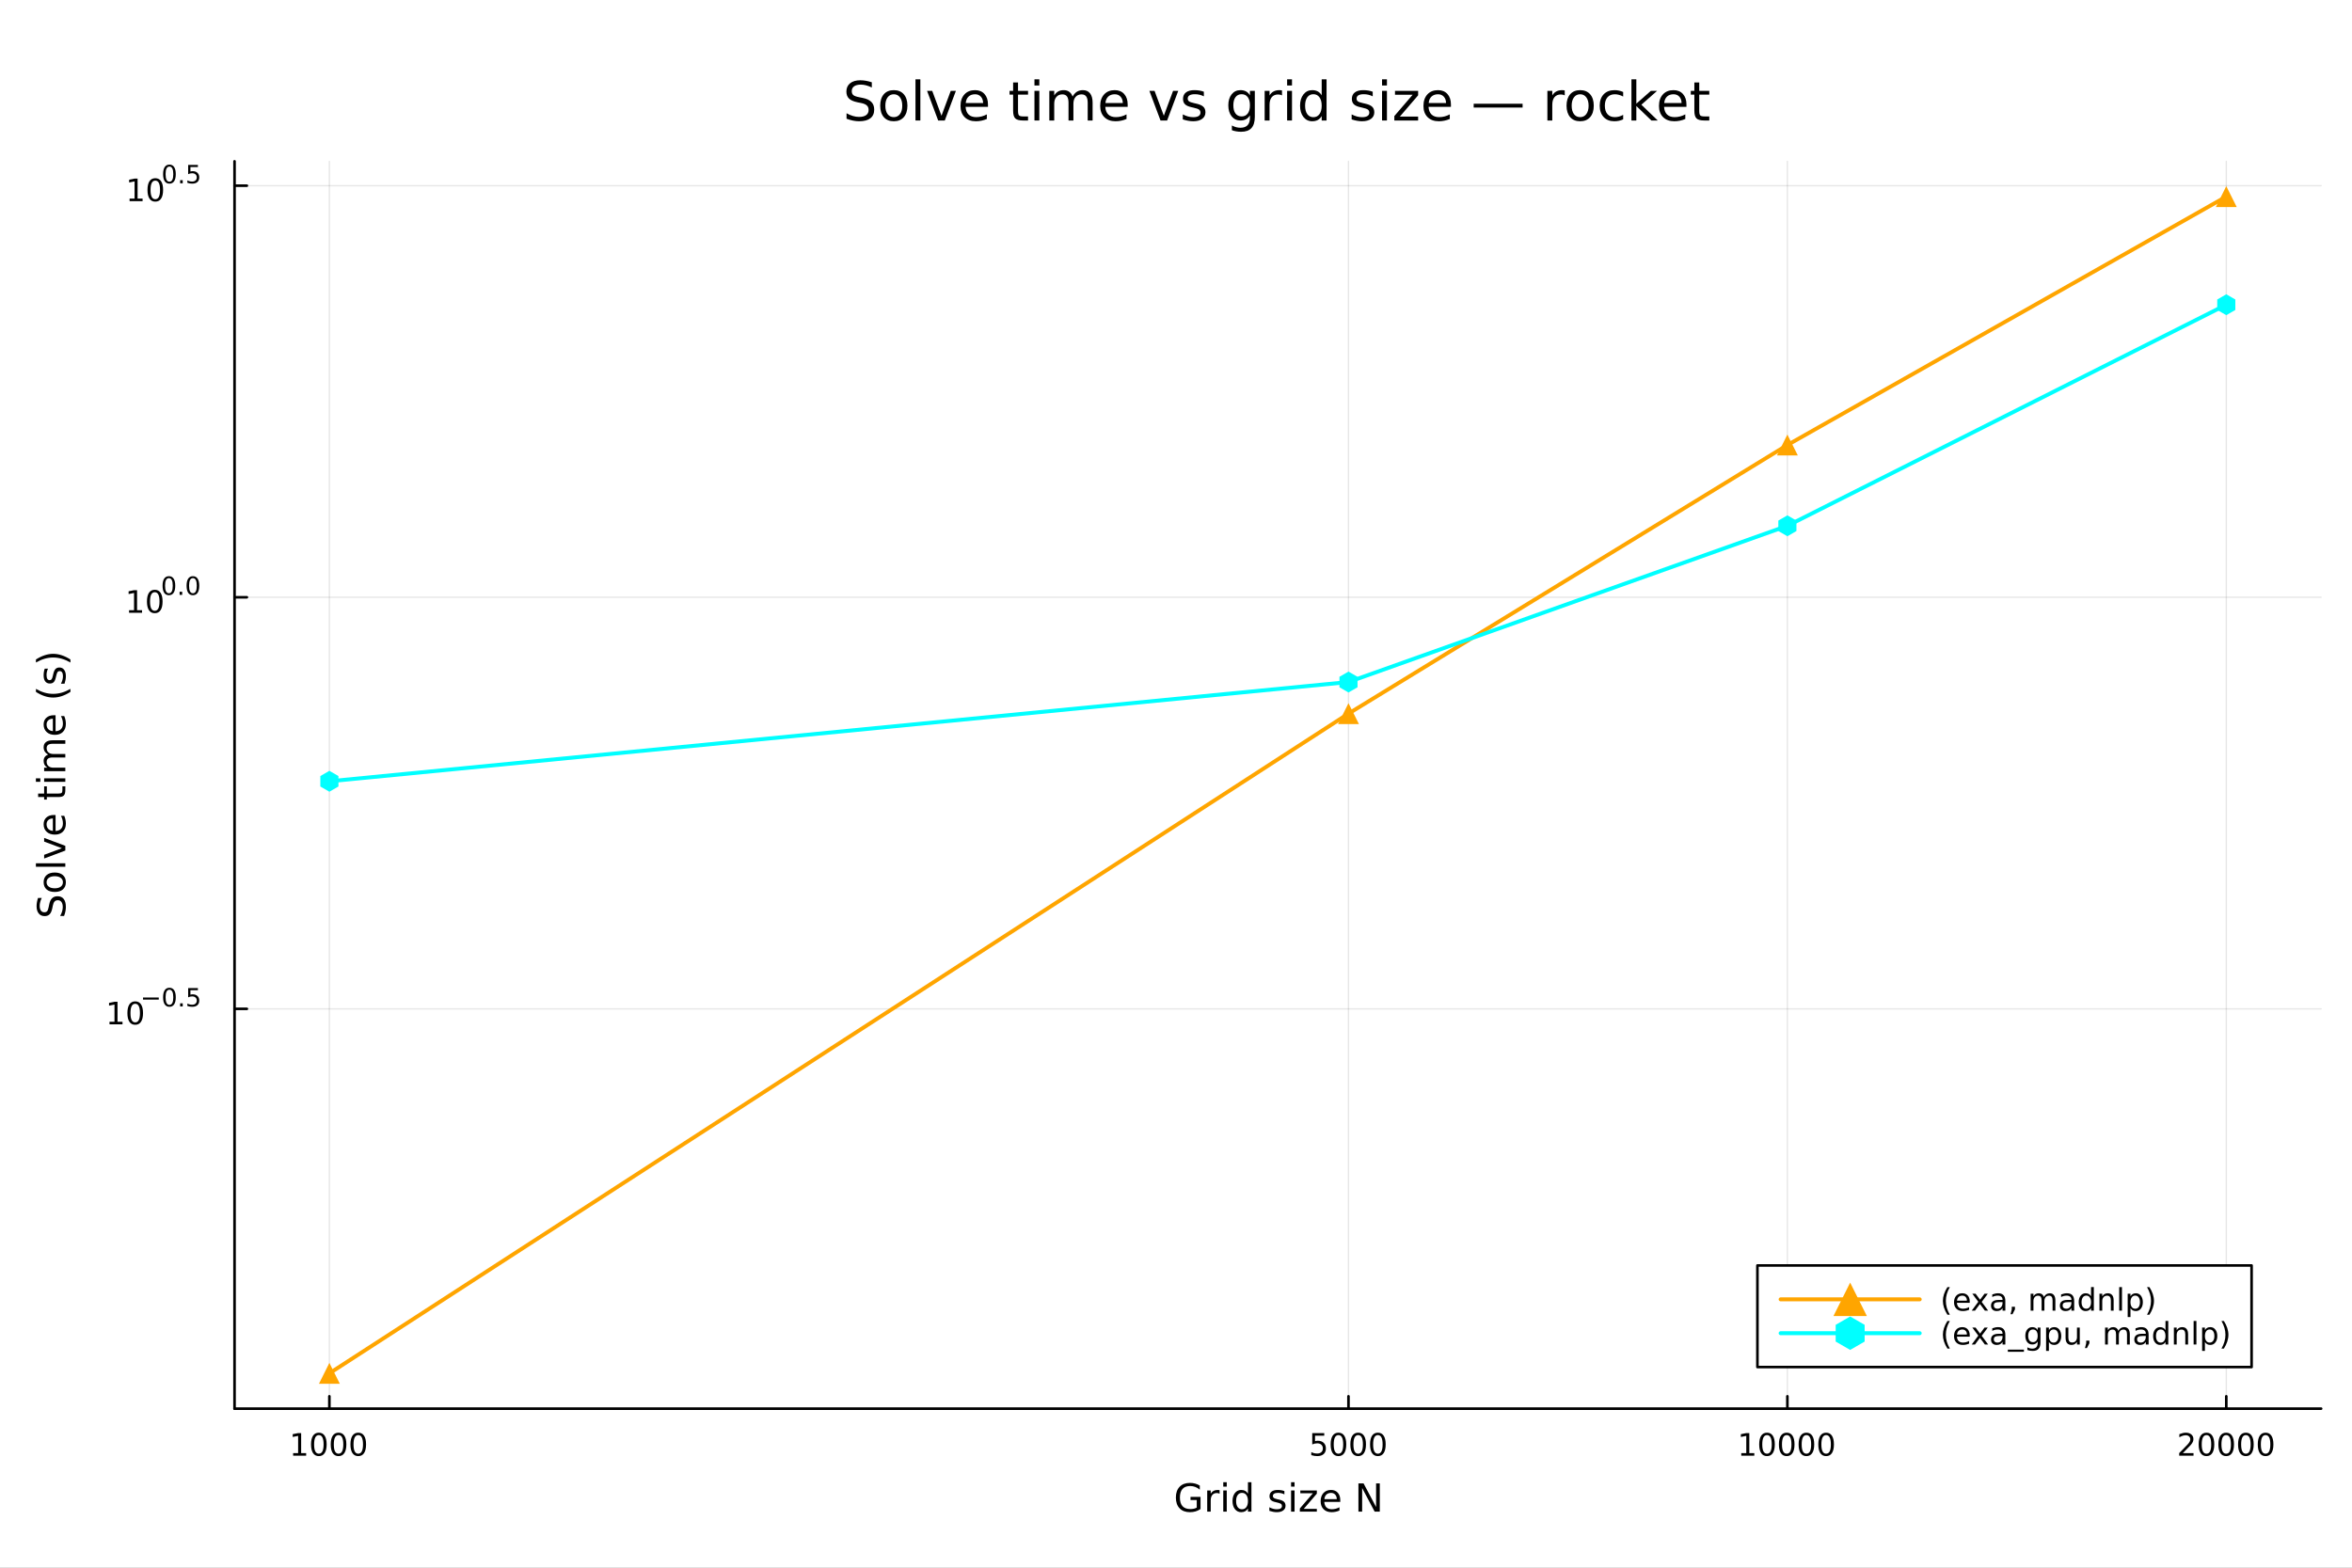 <?xml version="1.0" encoding="utf-8"?>
<svg xmlns="http://www.w3.org/2000/svg" xmlns:xlink="http://www.w3.org/1999/xlink" width="900" height="600" viewBox="0 0 3600 2400">
<rect x="0" y="0" width="3600" height="2400" fill="#808080" stroke="none"/>
<defs>
  <clipPath id="clip550">
    <rect x="0" y="0" width="3600" height="2400"/>
  </clipPath>
</defs>
<path clip-path="url(#clip550)" d="M0 2400 L3600 2400 L3600 0 L0 0  Z" fill="#ffffff" fill-rule="evenodd" fill-opacity="1"/>
<defs>
  <clipPath id="clip551">
    <rect x="720" y="0" width="2521" height="2400"/>
  </clipPath>
</defs>
<path clip-path="url(#clip550)" d="M358.983 2156.51 L3552.76 2156.51 L3552.76 246.944 L358.983 246.944  Z" fill="#ffffff" fill-rule="evenodd" fill-opacity="1"/>
<defs>
  <clipPath id="clip552">
    <rect x="358" y="246" width="3195" height="1911"/>
  </clipPath>
</defs>
<polyline clip-path="url(#clip552)" style="stroke:#000000; stroke-linecap:round; stroke-linejoin:round; stroke-width:2; stroke-opacity:0.1; fill:none" points="504.154,2156.51 504.154,246.944 "/>
<polyline clip-path="url(#clip552)" style="stroke:#000000; stroke-linecap:round; stroke-linejoin:round; stroke-width:2; stroke-opacity:0.1; fill:none" points="2064,2156.51 2064,246.944 "/>
<polyline clip-path="url(#clip552)" style="stroke:#000000; stroke-linecap:round; stroke-linejoin:round; stroke-width:2; stroke-opacity:0.1; fill:none" points="2735.79,2156.51 2735.79,246.944 "/>
<polyline clip-path="url(#clip552)" style="stroke:#000000; stroke-linecap:round; stroke-linejoin:round; stroke-width:2; stroke-opacity:0.1; fill:none" points="3407.58,2156.51 3407.58,246.944 "/>
<polyline clip-path="url(#clip552)" style="stroke:#000000; stroke-linecap:round; stroke-linejoin:round; stroke-width:2; stroke-opacity:0.1; fill:none" points="358.983,1544.47 3552.76,1544.47 "/>
<polyline clip-path="url(#clip552)" style="stroke:#000000; stroke-linecap:round; stroke-linejoin:round; stroke-width:2; stroke-opacity:0.1; fill:none" points="358.983,914.371 3552.76,914.371 "/>
<polyline clip-path="url(#clip552)" style="stroke:#000000; stroke-linecap:round; stroke-linejoin:round; stroke-width:2; stroke-opacity:0.1; fill:none" points="358.983,284.277 3552.76,284.277 "/>
<polyline clip-path="url(#clip550)" style="stroke:#000000; stroke-linecap:round; stroke-linejoin:round; stroke-width:4; stroke-opacity:1; fill:none" points="358.983,2156.51 3552.76,2156.51 "/>
<polyline clip-path="url(#clip550)" style="stroke:#000000; stroke-linecap:round; stroke-linejoin:round; stroke-width:4; stroke-opacity:1; fill:none" points="504.154,2156.51 504.154,2137.61 "/>
<polyline clip-path="url(#clip550)" style="stroke:#000000; stroke-linecap:round; stroke-linejoin:round; stroke-width:4; stroke-opacity:1; fill:none" points="2064,2156.51 2064,2137.61 "/>
<polyline clip-path="url(#clip550)" style="stroke:#000000; stroke-linecap:round; stroke-linejoin:round; stroke-width:4; stroke-opacity:1; fill:none" points="2735.79,2156.51 2735.79,2137.61 "/>
<polyline clip-path="url(#clip550)" style="stroke:#000000; stroke-linecap:round; stroke-linejoin:round; stroke-width:4; stroke-opacity:1; fill:none" points="3407.58,2156.51 3407.58,2137.61 "/>
<path clip-path="url(#clip550)" d="M448.68 2224.57 L456.319 2224.57 L456.319 2198.21 L448.009 2199.87 L448.009 2195.61 L456.273 2193.95 L460.948 2193.95 L460.948 2224.57 L468.587 2224.57 L468.587 2228.51 L448.68 2228.51 L448.68 2224.57 Z" fill="#000000" fill-rule="nonzero" fill-opacity="1" /><path clip-path="url(#clip550)" d="M488.032 2197.03 Q484.421 2197.03 482.592 2200.59 Q480.786 2204.13 480.786 2211.26 Q480.786 2218.37 482.592 2221.93 Q484.421 2225.48 488.032 2225.48 Q491.666 2225.48 493.471 2221.93 Q495.3 2218.37 495.3 2211.26 Q495.3 2204.13 493.471 2200.59 Q491.666 2197.03 488.032 2197.03 M488.032 2193.32 Q493.842 2193.32 496.897 2197.93 Q499.976 2202.51 499.976 2211.26 Q499.976 2219.99 496.897 2224.6 Q493.842 2229.18 488.032 2229.18 Q482.222 2229.18 479.143 2224.6 Q476.087 2219.99 476.087 2211.26 Q476.087 2202.51 479.143 2197.93 Q482.222 2193.32 488.032 2193.32 Z" fill="#000000" fill-rule="nonzero" fill-opacity="1" /><path clip-path="url(#clip550)" d="M518.194 2197.03 Q514.582 2197.03 512.754 2200.59 Q510.948 2204.13 510.948 2211.26 Q510.948 2218.37 512.754 2221.93 Q514.582 2225.48 518.194 2225.48 Q521.828 2225.48 523.633 2221.93 Q525.462 2218.37 525.462 2211.26 Q525.462 2204.13 523.633 2200.59 Q521.828 2197.03 518.194 2197.03 M518.194 2193.32 Q524.004 2193.32 527.059 2197.93 Q530.138 2202.51 530.138 2211.26 Q530.138 2219.99 527.059 2224.6 Q524.004 2229.18 518.194 2229.18 Q512.383 2229.18 509.305 2224.6 Q506.249 2219.99 506.249 2211.26 Q506.249 2202.51 509.305 2197.93 Q512.383 2193.32 518.194 2193.32 Z" fill="#000000" fill-rule="nonzero" fill-opacity="1" /><path clip-path="url(#clip550)" d="M548.355 2197.03 Q544.744 2197.03 542.916 2200.59 Q541.11 2204.13 541.11 2211.26 Q541.11 2218.37 542.916 2221.93 Q544.744 2225.48 548.355 2225.48 Q551.99 2225.48 553.795 2221.93 Q555.624 2218.37 555.624 2211.26 Q555.624 2204.13 553.795 2200.59 Q551.99 2197.03 548.355 2197.03 M548.355 2193.32 Q554.166 2193.32 557.221 2197.93 Q560.3 2202.51 560.3 2211.26 Q560.3 2219.99 557.221 2224.6 Q554.166 2229.18 548.355 2229.18 Q542.545 2229.18 539.467 2224.6 Q536.411 2219.99 536.411 2211.26 Q536.411 2202.51 539.467 2197.93 Q542.545 2193.32 548.355 2193.32 Z" fill="#000000" fill-rule="nonzero" fill-opacity="1" /><path clip-path="url(#clip550)" d="M2008.54 2193.95 L2026.9 2193.95 L2026.9 2197.88 L2012.82 2197.88 L2012.82 2206.36 Q2013.84 2206.01 2014.86 2205.85 Q2015.88 2205.66 2016.9 2205.66 Q2022.68 2205.66 2026.06 2208.83 Q2029.44 2212 2029.44 2217.42 Q2029.44 2223 2025.97 2226.1 Q2022.5 2229.18 2016.18 2229.18 Q2014 2229.18 2011.74 2228.81 Q2009.49 2228.44 2007.08 2227.7 L2007.08 2223 Q2009.17 2224.13 2011.39 2224.69 Q2013.61 2225.24 2016.09 2225.24 Q2020.09 2225.24 2022.43 2223.14 Q2024.77 2221.03 2024.77 2217.42 Q2024.77 2213.81 2022.43 2211.7 Q2020.09 2209.6 2016.09 2209.6 Q2014.21 2209.6 2012.34 2210.01 Q2010.49 2210.43 2008.54 2211.31 L2008.54 2193.95 Z" fill="#000000" fill-rule="nonzero" fill-opacity="1" /><path clip-path="url(#clip550)" d="M2048.66 2197.03 Q2045.05 2197.03 2043.22 2200.59 Q2041.41 2204.13 2041.41 2211.26 Q2041.41 2218.37 2043.22 2221.93 Q2045.05 2225.48 2048.66 2225.48 Q2052.29 2225.48 2054.1 2221.93 Q2055.92 2218.37 2055.92 2211.26 Q2055.92 2204.13 2054.1 2200.59 Q2052.29 2197.03 2048.66 2197.03 M2048.66 2193.32 Q2054.47 2193.32 2057.52 2197.93 Q2060.6 2202.51 2060.6 2211.26 Q2060.6 2219.99 2057.52 2224.6 Q2054.47 2229.18 2048.66 2229.18 Q2042.85 2229.18 2039.77 2224.6 Q2036.71 2219.99 2036.71 2211.26 Q2036.71 2202.51 2039.77 2197.93 Q2042.85 2193.32 2048.66 2193.32 Z" fill="#000000" fill-rule="nonzero" fill-opacity="1" /><path clip-path="url(#clip550)" d="M2078.82 2197.03 Q2075.21 2197.03 2073.38 2200.59 Q2071.57 2204.13 2071.57 2211.26 Q2071.57 2218.37 2073.38 2221.93 Q2075.21 2225.48 2078.82 2225.48 Q2082.45 2225.48 2084.26 2221.93 Q2086.09 2218.37 2086.09 2211.26 Q2086.09 2204.13 2084.26 2200.59 Q2082.45 2197.03 2078.82 2197.03 M2078.82 2193.32 Q2084.63 2193.32 2087.68 2197.93 Q2090.76 2202.51 2090.76 2211.26 Q2090.76 2219.99 2087.68 2224.6 Q2084.63 2229.18 2078.82 2229.18 Q2073.01 2229.18 2069.93 2224.6 Q2066.87 2219.99 2066.87 2211.26 Q2066.87 2202.51 2069.93 2197.93 Q2073.01 2193.32 2078.82 2193.32 Z" fill="#000000" fill-rule="nonzero" fill-opacity="1" /><path clip-path="url(#clip550)" d="M2108.98 2197.03 Q2105.37 2197.03 2103.54 2200.59 Q2101.73 2204.13 2101.73 2211.26 Q2101.73 2218.37 2103.54 2221.93 Q2105.37 2225.48 2108.98 2225.48 Q2112.61 2225.48 2114.42 2221.93 Q2116.25 2218.37 2116.25 2211.26 Q2116.25 2204.13 2114.42 2200.59 Q2112.61 2197.03 2108.98 2197.03 M2108.98 2193.32 Q2114.79 2193.32 2117.85 2197.93 Q2120.92 2202.51 2120.92 2211.26 Q2120.92 2219.99 2117.85 2224.6 Q2114.79 2229.18 2108.98 2229.18 Q2103.17 2229.18 2100.09 2224.6 Q2097.04 2219.99 2097.04 2211.26 Q2097.04 2202.51 2100.09 2197.93 Q2103.17 2193.32 2108.98 2193.32 Z" fill="#000000" fill-rule="nonzero" fill-opacity="1" /><path clip-path="url(#clip550)" d="M2665.24 2224.57 L2672.88 2224.57 L2672.88 2198.21 L2664.57 2199.87 L2664.57 2195.61 L2672.83 2193.95 L2677.51 2193.95 L2677.51 2224.57 L2685.15 2224.57 L2685.15 2228.51 L2665.24 2228.51 L2665.24 2224.57 Z" fill="#000000" fill-rule="nonzero" fill-opacity="1" /><path clip-path="url(#clip550)" d="M2704.59 2197.03 Q2700.98 2197.03 2699.15 2200.59 Q2697.35 2204.13 2697.35 2211.26 Q2697.35 2218.37 2699.15 2221.93 Q2700.98 2225.48 2704.59 2225.48 Q2708.22 2225.48 2710.03 2221.93 Q2711.86 2218.37 2711.86 2211.26 Q2711.86 2204.13 2710.03 2200.59 Q2708.22 2197.03 2704.59 2197.03 M2704.59 2193.32 Q2710.4 2193.32 2713.46 2197.93 Q2716.53 2202.51 2716.53 2211.26 Q2716.53 2219.99 2713.46 2224.6 Q2710.4 2229.18 2704.59 2229.18 Q2698.78 2229.18 2695.7 2224.6 Q2692.65 2219.99 2692.65 2211.26 Q2692.65 2202.51 2695.7 2197.93 Q2698.78 2193.32 2704.59 2193.32 Z" fill="#000000" fill-rule="nonzero" fill-opacity="1" /><path clip-path="url(#clip550)" d="M2734.75 2197.03 Q2731.14 2197.03 2729.31 2200.59 Q2727.51 2204.13 2727.51 2211.26 Q2727.51 2218.37 2729.31 2221.93 Q2731.14 2225.48 2734.75 2225.48 Q2738.39 2225.48 2740.19 2221.93 Q2742.02 2218.37 2742.02 2211.26 Q2742.02 2204.13 2740.19 2200.59 Q2738.39 2197.03 2734.75 2197.03 M2734.75 2193.32 Q2740.56 2193.32 2743.62 2197.93 Q2746.7 2202.51 2746.7 2211.26 Q2746.7 2219.99 2743.62 2224.6 Q2740.56 2229.18 2734.75 2229.18 Q2728.94 2229.18 2725.86 2224.6 Q2722.81 2219.99 2722.81 2211.26 Q2722.81 2202.51 2725.86 2197.93 Q2728.94 2193.32 2734.75 2193.32 Z" fill="#000000" fill-rule="nonzero" fill-opacity="1" /><path clip-path="url(#clip550)" d="M2764.91 2197.03 Q2761.3 2197.03 2759.47 2200.59 Q2757.67 2204.13 2757.67 2211.26 Q2757.67 2218.37 2759.47 2221.93 Q2761.3 2225.48 2764.91 2225.48 Q2768.55 2225.48 2770.35 2221.93 Q2772.18 2218.37 2772.18 2211.26 Q2772.18 2204.13 2770.35 2200.59 Q2768.55 2197.03 2764.91 2197.03 M2764.91 2193.32 Q2770.72 2193.32 2773.78 2197.93 Q2776.86 2202.51 2776.86 2211.26 Q2776.86 2219.99 2773.78 2224.6 Q2770.72 2229.18 2764.91 2229.18 Q2759.1 2229.18 2756.03 2224.6 Q2752.97 2219.99 2752.97 2211.26 Q2752.97 2202.51 2756.03 2197.93 Q2759.1 2193.32 2764.91 2193.32 Z" fill="#000000" fill-rule="nonzero" fill-opacity="1" /><path clip-path="url(#clip550)" d="M2795.08 2197.03 Q2791.46 2197.03 2789.64 2200.59 Q2787.83 2204.13 2787.83 2211.26 Q2787.83 2218.37 2789.64 2221.93 Q2791.46 2225.48 2795.08 2225.48 Q2798.71 2225.48 2800.52 2221.93 Q2802.34 2218.37 2802.34 2211.26 Q2802.34 2204.13 2800.52 2200.59 Q2798.71 2197.03 2795.08 2197.03 M2795.08 2193.32 Q2800.89 2193.32 2803.94 2197.93 Q2807.02 2202.51 2807.02 2211.26 Q2807.02 2219.99 2803.94 2224.6 Q2800.89 2229.18 2795.08 2229.18 Q2789.27 2229.18 2786.19 2224.6 Q2783.13 2219.99 2783.13 2211.26 Q2783.13 2202.51 2786.19 2197.93 Q2789.27 2193.32 2795.08 2193.32 Z" fill="#000000" fill-rule="nonzero" fill-opacity="1" /><path clip-path="url(#clip550)" d="M3341.11 2224.57 L3357.43 2224.57 L3357.43 2228.51 L3335.49 2228.51 L3335.49 2224.57 Q3338.15 2221.82 3342.74 2217.19 Q3347.34 2212.54 3348.52 2211.19 Q3350.77 2208.67 3351.65 2206.93 Q3352.55 2205.17 3352.55 2203.48 Q3352.55 2200.73 3350.61 2198.99 Q3348.68 2197.26 3345.58 2197.26 Q3343.38 2197.26 3340.93 2198.02 Q3338.5 2198.79 3335.72 2200.34 L3335.72 2195.61 Q3338.55 2194.48 3341 2193.9 Q3343.45 2193.32 3345.49 2193.32 Q3350.86 2193.32 3354.05 2196.01 Q3357.25 2198.69 3357.25 2203.18 Q3357.25 2205.31 3356.44 2207.23 Q3355.65 2209.13 3353.55 2211.73 Q3352.97 2212.4 3349.86 2215.61 Q3346.76 2218.81 3341.11 2224.57 Z" fill="#000000" fill-rule="nonzero" fill-opacity="1" /><path clip-path="url(#clip550)" d="M3377.25 2197.03 Q3373.64 2197.03 3371.81 2200.59 Q3370 2204.13 3370 2211.26 Q3370 2218.37 3371.81 2221.93 Q3373.64 2225.48 3377.25 2225.48 Q3380.88 2225.48 3382.69 2221.93 Q3384.52 2218.37 3384.52 2211.26 Q3384.52 2204.13 3382.69 2200.59 Q3380.88 2197.03 3377.25 2197.03 M3377.25 2193.32 Q3383.06 2193.32 3386.11 2197.93 Q3389.19 2202.51 3389.19 2211.26 Q3389.19 2219.99 3386.11 2224.6 Q3383.06 2229.18 3377.25 2229.18 Q3371.44 2229.18 3368.36 2224.6 Q3365.3 2219.99 3365.3 2211.26 Q3365.3 2202.51 3368.36 2197.93 Q3371.44 2193.32 3377.25 2193.32 Z" fill="#000000" fill-rule="nonzero" fill-opacity="1" /><path clip-path="url(#clip550)" d="M3407.41 2197.03 Q3403.8 2197.03 3401.97 2200.59 Q3400.17 2204.13 3400.17 2211.26 Q3400.17 2218.37 3401.97 2221.93 Q3403.8 2225.48 3407.41 2225.48 Q3411.05 2225.48 3412.85 2221.93 Q3414.68 2218.37 3414.68 2211.26 Q3414.68 2204.13 3412.85 2200.59 Q3411.05 2197.03 3407.41 2197.03 M3407.41 2193.32 Q3413.22 2193.32 3416.28 2197.93 Q3419.36 2202.51 3419.36 2211.26 Q3419.36 2219.99 3416.28 2224.6 Q3413.22 2229.18 3407.41 2229.18 Q3401.6 2229.18 3398.52 2224.6 Q3395.47 2219.99 3395.47 2211.26 Q3395.47 2202.51 3398.52 2197.93 Q3401.6 2193.32 3407.41 2193.32 Z" fill="#000000" fill-rule="nonzero" fill-opacity="1" /><path clip-path="url(#clip550)" d="M3437.57 2197.03 Q3433.96 2197.03 3432.13 2200.59 Q3430.33 2204.13 3430.33 2211.26 Q3430.33 2218.37 3432.13 2221.93 Q3433.96 2225.48 3437.57 2225.48 Q3441.21 2225.48 3443.01 2221.93 Q3444.84 2218.37 3444.84 2211.26 Q3444.84 2204.13 3443.01 2200.59 Q3441.21 2197.03 3437.57 2197.03 M3437.57 2193.32 Q3443.38 2193.32 3446.44 2197.93 Q3449.52 2202.51 3449.52 2211.26 Q3449.52 2219.99 3446.44 2224.6 Q3443.38 2229.18 3437.57 2229.18 Q3431.76 2229.18 3428.68 2224.6 Q3425.63 2219.99 3425.63 2211.26 Q3425.63 2202.51 3428.68 2197.93 Q3431.76 2193.32 3437.57 2193.32 Z" fill="#000000" fill-rule="nonzero" fill-opacity="1" /><path clip-path="url(#clip550)" d="M3467.73 2197.03 Q3464.12 2197.03 3462.29 2200.59 Q3460.49 2204.13 3460.49 2211.26 Q3460.49 2218.37 3462.29 2221.93 Q3464.12 2225.48 3467.73 2225.48 Q3471.37 2225.48 3473.17 2221.93 Q3475 2218.37 3475 2211.26 Q3475 2204.13 3473.17 2200.59 Q3471.37 2197.03 3467.73 2197.03 M3467.73 2193.32 Q3473.54 2193.32 3476.6 2197.93 Q3479.68 2202.51 3479.68 2211.26 Q3479.68 2219.99 3476.6 2224.6 Q3473.54 2229.18 3467.73 2229.18 Q3461.92 2229.18 3458.85 2224.6 Q3455.79 2219.99 3455.79 2211.26 Q3455.79 2202.51 3458.85 2197.93 Q3461.92 2193.32 3467.73 2193.32 Z" fill="#000000" fill-rule="nonzero" fill-opacity="1" /><path clip-path="url(#clip550)" d="M1831.75 2308.02 L1831.75 2296.42 L1822.2 2296.42 L1822.2 2291.62 L1837.54 2291.62 L1837.54 2310.17 Q1834.15 2312.57 1830.07 2313.81 Q1825.99 2315.03 1821.36 2315.03 Q1811.24 2315.03 1805.51 2309.12 Q1799.81 2303.19 1799.81 2292.63 Q1799.81 2282.04 1805.51 2276.14 Q1811.24 2270.21 1821.36 2270.21 Q1825.59 2270.21 1829.38 2271.25 Q1833.2 2272.29 1836.41 2274.32 L1836.41 2280.54 Q1833.17 2277.79 1829.52 2276.4 Q1825.88 2275.01 1821.86 2275.01 Q1813.93 2275.01 1809.94 2279.44 Q1805.97 2283.86 1805.97 2292.63 Q1805.97 2301.37 1809.94 2305.8 Q1813.93 2310.22 1821.86 2310.22 Q1824.95 2310.22 1827.38 2309.7 Q1829.81 2309.15 1831.75 2308.02 Z" fill="#000000" fill-rule="nonzero" fill-opacity="1" /><path clip-path="url(#clip550)" d="M1866.76 2286.76 Q1865.87 2286.24 1864.8 2286 Q1863.75 2285.74 1862.48 2285.74 Q1857.97 2285.74 1855.54 2288.7 Q1853.14 2291.62 1853.14 2297.12 L1853.14 2314.19 L1847.78 2314.19 L1847.78 2281.78 L1853.14 2281.78 L1853.14 2286.82 Q1854.81 2283.86 1857.5 2282.45 Q1860.2 2281 1864.04 2281 Q1864.59 2281 1865.26 2281.09 Q1865.92 2281.14 1866.73 2281.29 L1866.76 2286.76 Z" fill="#000000" fill-rule="nonzero" fill-opacity="1" /><path clip-path="url(#clip550)" d="M1872.35 2281.78 L1877.67 2281.78 L1877.67 2314.19 L1872.35 2314.19 L1872.35 2281.78 M1872.35 2269.16 L1877.67 2269.16 L1877.67 2275.91 L1872.35 2275.91 L1872.35 2269.16 Z" fill="#000000" fill-rule="nonzero" fill-opacity="1" /><path clip-path="url(#clip550)" d="M1910.14 2286.7 L1910.14 2269.16 L1915.46 2269.16 L1915.46 2314.19 L1910.14 2314.19 L1910.14 2309.33 Q1908.46 2312.22 1905.88 2313.64 Q1903.34 2315.03 1899.75 2315.03 Q1893.88 2315.03 1890.17 2310.34 Q1886.5 2305.65 1886.5 2298.01 Q1886.5 2290.37 1890.17 2285.69 Q1893.88 2281 1899.75 2281 Q1903.34 2281 1905.88 2282.42 Q1908.46 2283.81 1910.14 2286.7 M1892 2298.01 Q1892 2303.89 1894.4 2307.24 Q1896.83 2310.57 1901.05 2310.57 Q1905.28 2310.57 1907.71 2307.24 Q1910.14 2303.89 1910.14 2298.01 Q1910.14 2292.14 1907.71 2288.81 Q1905.28 2285.46 1901.05 2285.46 Q1896.83 2285.46 1894.4 2288.81 Q1892 2292.14 1892 2298.01 Z" fill="#000000" fill-rule="nonzero" fill-opacity="1" /><path clip-path="url(#clip550)" d="M1965.92 2282.74 L1965.92 2287.77 Q1963.67 2286.61 1961.24 2286.03 Q1958.81 2285.46 1956.2 2285.46 Q1952.24 2285.46 1950.24 2286.67 Q1948.27 2287.89 1948.27 2290.32 Q1948.27 2292.17 1949.69 2293.24 Q1951.11 2294.28 1955.39 2295.24 L1957.21 2295.64 Q1962.89 2296.86 1965.26 2299.08 Q1967.66 2301.28 1967.66 2305.25 Q1967.66 2309.76 1964.07 2312.39 Q1960.51 2315.03 1954.26 2315.03 Q1951.66 2315.03 1948.82 2314.51 Q1946.02 2314.01 1942.89 2313 L1942.89 2307.5 Q1945.84 2309.04 1948.71 2309.82 Q1951.57 2310.57 1954.38 2310.57 Q1958.14 2310.57 1960.17 2309.3 Q1962.19 2308 1962.19 2305.65 Q1962.19 2303.48 1960.72 2302.32 Q1959.27 2301.17 1954.32 2300.1 L1952.47 2299.66 Q1947.52 2298.62 1945.32 2296.48 Q1943.12 2294.31 1943.12 2290.55 Q1943.12 2285.98 1946.36 2283.49 Q1949.6 2281 1955.57 2281 Q1958.52 2281 1961.12 2281.43 Q1963.73 2281.87 1965.92 2282.74 Z" fill="#000000" fill-rule="nonzero" fill-opacity="1" /><path clip-path="url(#clip550)" d="M1976.14 2281.78 L1981.46 2281.78 L1981.46 2314.19 L1976.14 2314.19 L1976.14 2281.78 M1976.14 2269.16 L1981.46 2269.16 L1981.46 2275.91 L1976.14 2275.91 L1976.14 2269.16 Z" fill="#000000" fill-rule="nonzero" fill-opacity="1" /><path clip-path="url(#clip550)" d="M1990.29 2281.78 L2015.58 2281.78 L2015.58 2286.64 L1995.55 2309.93 L2015.58 2309.93 L2015.58 2314.19 L1989.56 2314.19 L1989.56 2309.33 L2009.59 2286.03 L1990.29 2286.03 L1990.29 2281.78 Z" fill="#000000" fill-rule="nonzero" fill-opacity="1" /><path clip-path="url(#clip550)" d="M2051.43 2296.65 L2051.43 2299.26 L2026.95 2299.26 Q2027.3 2304.75 2030.25 2307.65 Q2033.23 2310.51 2038.52 2310.51 Q2041.59 2310.51 2044.45 2309.76 Q2047.35 2309.01 2050.18 2307.5 L2050.18 2312.54 Q2047.32 2313.75 2044.31 2314.39 Q2041.3 2315.03 2038.2 2315.03 Q2030.45 2315.03 2025.91 2310.51 Q2021.39 2306 2021.39 2298.3 Q2021.39 2290.35 2025.68 2285.69 Q2029.99 2281 2037.28 2281 Q2043.82 2281 2047.61 2285.22 Q2051.43 2289.42 2051.43 2296.65 M2046.1 2295.09 Q2046.05 2290.72 2043.64 2288.12 Q2041.27 2285.51 2037.34 2285.51 Q2032.88 2285.51 2030.19 2288.03 Q2027.53 2290.55 2027.12 2295.12 L2046.1 2295.09 Z" fill="#000000" fill-rule="nonzero" fill-opacity="1" /><path clip-path="url(#clip550)" d="M2079.23 2270.99 L2087.1 2270.99 L2106.26 2307.13 L2106.26 2270.99 L2111.93 2270.99 L2111.93 2314.19 L2104.06 2314.19 L2084.91 2278.05 L2084.91 2314.19 L2079.23 2314.19 L2079.23 2270.99 Z" fill="#000000" fill-rule="nonzero" fill-opacity="1" /><polyline clip-path="url(#clip550)" style="stroke:#000000; stroke-linecap:round; stroke-linejoin:round; stroke-width:4; stroke-opacity:1; fill:none" points="358.983,2156.51 358.983,246.944 "/>
<polyline clip-path="url(#clip550)" style="stroke:#000000; stroke-linecap:round; stroke-linejoin:round; stroke-width:4; stroke-opacity:1; fill:none" points="358.983,1544.47 377.88,1544.47 "/>
<polyline clip-path="url(#clip550)" style="stroke:#000000; stroke-linecap:round; stroke-linejoin:round; stroke-width:4; stroke-opacity:1; fill:none" points="358.983,914.371 377.88,914.371 "/>
<polyline clip-path="url(#clip550)" style="stroke:#000000; stroke-linecap:round; stroke-linejoin:round; stroke-width:4; stroke-opacity:1; fill:none" points="358.983,284.277 377.88,284.277 "/>
<path clip-path="url(#clip550)" d="M167.604 1564.26 L175.242 1564.26 L175.242 1537.89 L166.932 1539.56 L166.932 1535.3 L175.196 1533.63 L179.872 1533.63 L179.872 1564.26 L187.511 1564.26 L187.511 1568.19 L167.604 1568.19 L167.604 1564.26 Z" fill="#000000" fill-rule="nonzero" fill-opacity="1" /><path clip-path="url(#clip550)" d="M206.955 1536.71 Q203.344 1536.71 201.515 1540.28 Q199.71 1543.82 199.71 1550.95 Q199.71 1558.05 201.515 1561.62 Q203.344 1565.16 206.955 1565.16 Q210.589 1565.16 212.395 1561.62 Q214.224 1558.05 214.224 1550.95 Q214.224 1543.82 212.395 1540.28 Q210.589 1536.71 206.955 1536.71 M206.955 1533.01 Q212.765 1533.01 215.821 1537.61 Q218.9 1542.2 218.9 1550.95 Q218.9 1559.67 215.821 1564.28 Q212.765 1568.86 206.955 1568.86 Q201.145 1568.86 198.066 1564.28 Q195.011 1559.67 195.011 1550.95 Q195.011 1542.2 198.066 1537.61 Q201.145 1533.01 206.955 1533.01 Z" fill="#000000" fill-rule="nonzero" fill-opacity="1" /><path clip-path="url(#clip550)" d="M218.9 1527.11 L243.011 1527.11 L243.011 1530.31 L218.9 1530.31 L218.9 1527.11 Z" fill="#000000" fill-rule="nonzero" fill-opacity="1" /><path clip-path="url(#clip550)" d="M259.336 1515.2 Q256.402 1515.2 254.916 1518.1 Q253.449 1520.98 253.449 1526.77 Q253.449 1532.54 254.916 1535.44 Q256.402 1538.32 259.336 1538.32 Q262.289 1538.32 263.756 1535.44 Q265.242 1532.54 265.242 1526.77 Q265.242 1520.98 263.756 1518.1 Q262.289 1515.2 259.336 1515.2 M259.336 1512.19 Q264.057 1512.19 266.54 1515.94 Q269.041 1519.66 269.041 1526.77 Q269.041 1533.86 266.54 1537.6 Q264.057 1541.33 259.336 1541.33 Q254.616 1541.33 252.114 1537.6 Q249.631 1533.86 249.631 1526.77 Q249.631 1519.66 252.114 1515.94 Q254.616 1512.19 259.336 1512.19 Z" fill="#000000" fill-rule="nonzero" fill-opacity="1" /><path clip-path="url(#clip550)" d="M275.718 1536.01 L279.686 1536.01 L279.686 1540.78 L275.718 1540.78 L275.718 1536.01 Z" fill="#000000" fill-rule="nonzero" fill-opacity="1" /><path clip-path="url(#clip550)" d="M287.999 1512.7 L302.914 1512.7 L302.914 1515.9 L291.479 1515.9 L291.479 1522.78 Q292.306 1522.5 293.134 1522.37 Q293.961 1522.22 294.789 1522.22 Q299.491 1522.22 302.237 1524.8 Q304.983 1527.37 304.983 1531.77 Q304.983 1536.31 302.162 1538.83 Q299.34 1541.33 294.206 1541.33 Q292.438 1541.33 290.595 1541.03 Q288.77 1540.73 286.814 1540.12 L286.814 1536.31 Q288.507 1537.23 290.313 1537.68 Q292.118 1538.13 294.131 1538.13 Q297.384 1538.13 299.284 1536.42 Q301.184 1534.71 301.184 1531.77 Q301.184 1528.84 299.284 1527.13 Q297.384 1525.42 294.131 1525.42 Q292.607 1525.42 291.084 1525.76 Q289.579 1526.09 287.999 1526.81 L287.999 1512.7 Z" fill="#000000" fill-rule="nonzero" fill-opacity="1" /><path clip-path="url(#clip550)" d="M197.527 934.164 L205.166 934.164 L205.166 907.798 L196.855 909.465 L196.855 905.206 L205.119 903.539 L209.795 903.539 L209.795 934.164 L217.434 934.164 L217.434 938.099 L197.527 938.099 L197.527 934.164 Z" fill="#000000" fill-rule="nonzero" fill-opacity="1" /><path clip-path="url(#clip550)" d="M236.878 906.618 Q233.267 906.618 231.439 910.182 Q229.633 913.724 229.633 920.854 Q229.633 927.96 231.439 931.525 Q233.267 935.067 236.878 935.067 Q240.513 935.067 242.318 931.525 Q244.147 927.96 244.147 920.854 Q244.147 913.724 242.318 910.182 Q240.513 906.618 236.878 906.618 M236.878 902.914 Q242.689 902.914 245.744 907.52 Q248.823 912.104 248.823 920.854 Q248.823 929.58 245.744 934.187 Q242.689 938.77 236.878 938.77 Q231.068 938.77 227.99 934.187 Q224.934 929.58 224.934 920.854 Q224.934 912.104 227.99 907.52 Q231.068 902.914 236.878 902.914 Z" fill="#000000" fill-rule="nonzero" fill-opacity="1" /><path clip-path="url(#clip550)" d="M258.528 885.11 Q255.594 885.11 254.108 888.006 Q252.641 890.884 252.641 896.677 Q252.641 902.451 254.108 905.347 Q255.594 908.225 258.528 908.225 Q261.48 908.225 262.947 905.347 Q264.433 902.451 264.433 896.677 Q264.433 890.884 262.947 888.006 Q261.48 885.11 258.528 885.11 M258.528 882.101 Q263.248 882.101 265.731 885.843 Q268.232 889.567 268.232 896.677 Q268.232 903.767 265.731 907.51 Q263.248 911.234 258.528 911.234 Q253.807 911.234 251.305 907.51 Q248.823 903.767 248.823 896.677 Q248.823 889.567 251.305 885.843 Q253.807 882.101 258.528 882.101 Z" fill="#000000" fill-rule="nonzero" fill-opacity="1" /><path clip-path="url(#clip550)" d="M274.909 905.911 L278.878 905.911 L278.878 910.689 L274.909 910.689 L274.909 905.911 Z" fill="#000000" fill-rule="nonzero" fill-opacity="1" /><path clip-path="url(#clip550)" d="M295.278 885.11 Q292.344 885.11 290.858 888.006 Q289.391 890.884 289.391 896.677 Q289.391 902.451 290.858 905.347 Q292.344 908.225 295.278 908.225 Q298.231 908.225 299.698 905.347 Q301.184 902.451 301.184 896.677 Q301.184 890.884 299.698 888.006 Q298.231 885.11 295.278 885.11 M295.278 882.101 Q299.999 882.101 302.481 885.843 Q304.983 889.567 304.983 896.677 Q304.983 903.767 302.481 907.51 Q299.999 911.234 295.278 911.234 Q290.557 911.234 288.056 907.51 Q285.573 903.767 285.573 896.677 Q285.573 889.567 288.056 885.843 Q290.557 882.101 295.278 882.101 Z" fill="#000000" fill-rule="nonzero" fill-opacity="1" /><path clip-path="url(#clip550)" d="M198.335 304.07 L205.974 304.07 L205.974 277.704 L197.664 279.371 L197.664 275.111 L205.928 273.445 L210.604 273.445 L210.604 304.07 L218.243 304.07 L218.243 308.005 L198.335 308.005 L198.335 304.07 Z" fill="#000000" fill-rule="nonzero" fill-opacity="1" /><path clip-path="url(#clip550)" d="M237.687 276.523 Q234.076 276.523 232.247 280.088 Q230.442 283.63 230.442 290.759 Q230.442 297.866 232.247 301.431 Q234.076 304.972 237.687 304.972 Q241.321 304.972 243.127 301.431 Q244.956 297.866 244.956 290.759 Q244.956 283.63 243.127 280.088 Q241.321 276.523 237.687 276.523 M237.687 272.82 Q243.497 272.82 246.553 277.426 Q249.631 282.009 249.631 290.759 Q249.631 299.486 246.553 304.093 Q243.497 308.676 237.687 308.676 Q231.877 308.676 228.798 304.093 Q225.743 299.486 225.743 290.759 Q225.743 282.009 228.798 277.426 Q231.877 272.82 237.687 272.82 Z" fill="#000000" fill-rule="nonzero" fill-opacity="1" /><path clip-path="url(#clip550)" d="M259.336 255.016 Q256.402 255.016 254.916 257.912 Q253.449 260.79 253.449 266.583 Q253.449 272.356 254.916 275.253 Q256.402 278.13 259.336 278.13 Q262.289 278.13 263.756 275.253 Q265.242 272.356 265.242 266.583 Q265.242 260.79 263.756 257.912 Q262.289 255.016 259.336 255.016 M259.336 252.006 Q264.057 252.006 266.54 255.749 Q269.041 259.473 269.041 266.583 Q269.041 273.673 266.54 277.416 Q264.057 281.14 259.336 281.14 Q254.616 281.14 252.114 277.416 Q249.631 273.673 249.631 266.583 Q249.631 259.473 252.114 255.749 Q254.616 252.006 259.336 252.006 Z" fill="#000000" fill-rule="nonzero" fill-opacity="1" /><path clip-path="url(#clip550)" d="M275.718 275.817 L279.686 275.817 L279.686 280.594 L275.718 280.594 L275.718 275.817 Z" fill="#000000" fill-rule="nonzero" fill-opacity="1" /><path clip-path="url(#clip550)" d="M287.999 252.514 L302.914 252.514 L302.914 255.712 L291.479 255.712 L291.479 262.595 Q292.306 262.313 293.134 262.181 Q293.961 262.031 294.789 262.031 Q299.491 262.031 302.237 264.608 Q304.983 267.184 304.983 271.585 Q304.983 276.118 302.162 278.638 Q299.34 281.14 294.206 281.14 Q292.438 281.14 290.595 280.839 Q288.77 280.538 286.814 279.936 L286.814 276.118 Q288.507 277.04 290.313 277.491 Q292.118 277.942 294.131 277.942 Q297.384 277.942 299.284 276.231 Q301.184 274.519 301.184 271.585 Q301.184 268.651 299.284 266.94 Q297.384 265.228 294.131 265.228 Q292.607 265.228 291.084 265.567 Q289.579 265.905 287.999 266.62 L287.999 252.514 Z" fill="#000000" fill-rule="nonzero" fill-opacity="1" /><path clip-path="url(#clip550)" d="M58.19 1374.69 L63.89 1374.69 Q62.299 1378.01 61.518 1380.96 Q60.736 1383.92 60.736 1386.66 Q60.736 1391.44 62.588 1394.04 Q64.44 1396.62 67.854 1396.62 Q70.719 1396.62 72.195 1394.91 Q73.641 1393.17 74.538 1388.37 L75.262 1384.84 Q76.506 1378.3 79.66 1375.21 Q82.785 1372.08 88.051 1372.08 Q94.33 1372.08 97.571 1376.31 Q100.811 1380.5 100.811 1388.63 Q100.811 1391.7 100.117 1395.17 Q99.422 1398.61 98.063 1402.32 L92.044 1402.32 Q94.041 1398.76 95.053 1395.34 Q96.066 1391.93 96.066 1388.63 Q96.066 1383.63 94.099 1380.91 Q92.131 1378.19 88.485 1378.19 Q85.302 1378.19 83.508 1380.15 Q81.714 1382.09 80.817 1386.55 L80.123 1390.11 Q78.821 1396.65 76.043 1399.57 Q73.265 1402.49 68.317 1402.49 Q62.588 1402.49 59.29 1398.47 Q55.991 1394.42 55.991 1387.33 Q55.991 1384.29 56.541 1381.14 Q57.091 1377.98 58.19 1374.69 Z" fill="#000000" fill-rule="nonzero" fill-opacity="1" /><path clip-path="url(#clip550)" d="M71.298 1350.64 Q71.298 1354.92 74.654 1357.41 Q77.982 1359.9 83.798 1359.9 Q89.614 1359.9 92.97 1357.44 Q96.297 1354.95 96.297 1350.64 Q96.297 1346.39 92.941 1343.9 Q89.585 1341.41 83.798 1341.41 Q78.04 1341.41 74.683 1343.9 Q71.298 1346.39 71.298 1350.64 M66.784 1350.64 Q66.784 1343.7 71.298 1339.73 Q75.811 1335.77 83.798 1335.77 Q91.755 1335.77 96.297 1339.73 Q100.811 1343.7 100.811 1350.64 Q100.811 1357.61 96.297 1361.58 Q91.755 1365.51 83.798 1365.51 Q75.811 1365.51 71.298 1361.58 Q66.784 1357.61 66.784 1350.64 Z" fill="#000000" fill-rule="nonzero" fill-opacity="1" /><path clip-path="url(#clip550)" d="M54.949 1326.94 L54.949 1321.62 L99.972 1321.62 L99.972 1326.94 L54.949 1326.94 Z" fill="#000000" fill-rule="nonzero" fill-opacity="1" /><path clip-path="url(#clip550)" d="M67.565 1314.3 L67.565 1308.66 L94.764 1298.53 L67.565 1288.4 L67.565 1282.76 L99.972 1294.91 L99.972 1302.15 L67.565 1314.3 Z" fill="#000000" fill-rule="nonzero" fill-opacity="1" /><path clip-path="url(#clip550)" d="M82.438 1247.69 L85.042 1247.69 L85.042 1272.17 Q90.54 1271.82 93.433 1268.87 Q96.297 1265.89 96.297 1260.59 Q96.297 1257.53 95.545 1254.66 Q94.793 1251.77 93.288 1248.93 L98.323 1248.93 Q99.538 1251.8 100.175 1254.81 Q100.811 1257.82 100.811 1260.91 Q100.811 1268.67 96.297 1273.21 Q91.784 1277.72 84.087 1277.72 Q76.13 1277.72 71.471 1273.44 Q66.784 1269.13 66.784 1261.84 Q66.784 1255.3 71.008 1251.51 Q75.204 1247.69 82.438 1247.69 M80.875 1253.01 Q76.506 1253.07 73.902 1255.47 Q71.298 1257.85 71.298 1261.78 Q71.298 1266.24 73.815 1268.93 Q76.332 1271.59 80.904 1271.99 L80.875 1253.01 Z" fill="#000000" fill-rule="nonzero" fill-opacity="1" /><path clip-path="url(#clip550)" d="M58.364 1214.85 L67.565 1214.85 L67.565 1203.88 L71.703 1203.88 L71.703 1214.85 L89.295 1214.85 Q93.259 1214.85 94.388 1213.78 Q95.516 1212.68 95.516 1209.35 L95.516 1203.88 L99.972 1203.88 L99.972 1209.35 Q99.972 1215.51 97.686 1217.86 Q95.372 1220.2 89.295 1220.2 L71.703 1220.2 L71.703 1224.11 L67.565 1224.11 L67.565 1220.2 L58.364 1220.2 L58.364 1214.85 Z" fill="#000000" fill-rule="nonzero" fill-opacity="1" /><path clip-path="url(#clip550)" d="M67.565 1196.88 L67.565 1191.56 L99.972 1191.56 L99.972 1196.88 L67.565 1196.88 M54.949 1196.88 L54.949 1191.56 L61.691 1191.56 L61.691 1196.88 L54.949 1196.88 Z" fill="#000000" fill-rule="nonzero" fill-opacity="1" /><path clip-path="url(#clip550)" d="M73.786 1155.18 Q70.198 1153.19 68.491 1150.41 Q66.784 1147.63 66.784 1143.87 Q66.784 1138.81 70.343 1136.06 Q73.873 1133.31 80.412 1133.31 L99.972 1133.31 L99.972 1138.66 L80.586 1138.66 Q75.927 1138.66 73.67 1140.31 Q71.413 1141.96 71.413 1145.35 Q71.413 1149.48 74.162 1151.89 Q76.911 1154.29 81.656 1154.29 L99.972 1154.29 L99.972 1159.64 L80.586 1159.64 Q75.898 1159.64 73.67 1161.29 Q71.413 1162.94 71.413 1166.38 Q71.413 1170.46 74.191 1172.86 Q76.94 1175.26 81.656 1175.26 L99.972 1175.26 L99.972 1180.62 L67.565 1180.62 L67.565 1175.26 L72.6 1175.26 Q69.619 1173.44 68.202 1170.9 Q66.784 1168.35 66.784 1164.85 Q66.784 1161.32 68.578 1158.86 Q70.372 1156.37 73.786 1155.18 Z" fill="#000000" fill-rule="nonzero" fill-opacity="1" /><path clip-path="url(#clip550)" d="M82.438 1094.97 L85.042 1094.97 L85.042 1119.45 Q90.54 1119.1 93.433 1116.15 Q96.297 1113.17 96.297 1107.88 Q96.297 1104.81 95.545 1101.94 Q94.793 1099.05 93.288 1096.21 L98.323 1096.21 Q99.538 1099.08 100.175 1102.09 Q100.811 1105.1 100.811 1108.19 Q100.811 1115.95 96.297 1120.49 Q91.784 1125 84.087 1125 Q76.13 1125 71.471 1120.72 Q66.784 1116.41 66.784 1109.12 Q66.784 1102.58 71.008 1098.79 Q75.204 1094.97 82.438 1094.97 M80.875 1100.29 Q76.506 1100.35 73.902 1102.75 Q71.298 1105.13 71.298 1109.06 Q71.298 1113.52 73.815 1116.21 Q76.332 1118.87 80.904 1119.28 L80.875 1100.29 Z" fill="#000000" fill-rule="nonzero" fill-opacity="1" /><path clip-path="url(#clip550)" d="M55.007 1054.61 Q61.662 1058.48 68.173 1060.36 Q74.683 1062.24 81.367 1062.24 Q88.051 1062.24 94.619 1060.36 Q101.159 1058.45 107.785 1054.61 L107.785 1059.24 Q100.985 1063.58 94.417 1065.75 Q87.849 1067.89 81.367 1067.89 Q74.915 1067.89 68.375 1065.75 Q61.836 1063.6 55.007 1059.24 L55.007 1054.61 Z" fill="#000000" fill-rule="nonzero" fill-opacity="1" /><path clip-path="url(#clip550)" d="M68.52 1023.62 L73.555 1023.62 Q72.397 1025.87 71.819 1028.3 Q71.24 1030.73 71.24 1033.34 Q71.24 1037.3 72.455 1039.3 Q73.67 1041.27 76.101 1041.27 Q77.953 1041.27 79.023 1039.85 Q80.065 1038.43 81.02 1034.15 L81.425 1032.33 Q82.64 1026.65 84.868 1024.28 Q87.067 1021.88 91.031 1021.88 Q95.545 1021.88 98.178 1025.47 Q100.811 1029.03 100.811 1035.28 Q100.811 1037.88 100.291 1040.72 Q99.799 1043.52 98.786 1046.65 L93.288 1046.65 Q94.822 1043.7 95.603 1040.83 Q96.355 1037.97 96.355 1035.16 Q96.355 1031.4 95.082 1029.37 Q93.78 1027.35 91.436 1027.35 Q89.266 1027.35 88.109 1028.82 Q86.951 1030.27 85.881 1035.22 L85.447 1037.07 Q84.405 1042.02 82.264 1044.22 Q80.094 1046.42 76.332 1046.42 Q71.761 1046.42 69.272 1043.18 Q66.784 1039.94 66.784 1033.98 Q66.784 1031.02 67.218 1028.42 Q67.652 1025.82 68.52 1023.62 Z" fill="#000000" fill-rule="nonzero" fill-opacity="1" /><path clip-path="url(#clip550)" d="M55.007 1014.24 L55.007 1009.61 Q61.836 1005.27 68.375 1003.13 Q74.915 1000.96 81.367 1000.96 Q87.849 1000.96 94.417 1003.13 Q100.985 1005.27 107.785 1009.61 L107.785 1014.24 Q101.159 1010.39 94.619 1008.51 Q88.051 1006.6 81.367 1006.6 Q74.683 1006.6 68.173 1008.51 Q61.662 1010.39 55.007 1014.24 Z" fill="#000000" fill-rule="nonzero" fill-opacity="1" /><path clip-path="url(#clip550)" d="M1334.42 125.969 L1334.42 133.949 Q1329.76 131.721 1325.63 130.627 Q1321.5 129.534 1317.65 129.534 Q1310.97 129.534 1307.32 132.126 Q1303.71 134.719 1303.71 139.499 Q1303.71 143.509 1306.1 145.575 Q1308.53 147.601 1315.26 148.857 L1320.2 149.869 Q1329.36 151.611 1333.69 156.027 Q1338.07 160.402 1338.07 167.774 Q1338.07 176.565 1332.15 181.102 Q1326.28 185.639 1314.89 185.639 Q1310.6 185.639 1305.74 184.667 Q1300.92 183.694 1295.73 181.79 L1295.73 173.365 Q1300.72 176.16 1305.5 177.577 Q1310.28 178.995 1314.89 178.995 Q1321.9 178.995 1325.71 176.241 Q1329.52 173.486 1329.52 168.382 Q1329.52 163.926 1326.76 161.414 Q1324.05 158.903 1317.81 157.647 L1312.83 156.675 Q1303.67 154.852 1299.58 150.963 Q1295.49 147.074 1295.49 140.147 Q1295.49 132.126 1301.12 127.508 Q1306.79 122.89 1316.72 122.89 Q1320.97 122.89 1325.39 123.66 Q1329.8 124.43 1334.42 125.969 Z" fill="#000000" fill-rule="nonzero" fill-opacity="1" /><path clip-path="url(#clip550)" d="M1368.08 144.32 Q1362.09 144.32 1358.6 149.019 Q1355.12 153.677 1355.12 161.819 Q1355.12 169.962 1358.56 174.661 Q1362.05 179.319 1368.08 179.319 Q1374.04 179.319 1377.52 174.62 Q1381.01 169.921 1381.01 161.819 Q1381.01 153.758 1377.52 149.059 Q1374.04 144.32 1368.08 144.32 M1368.08 138 Q1377.81 138 1383.36 144.32 Q1388.9 150.639 1388.9 161.819 Q1388.9 172.959 1383.36 179.319 Q1377.81 185.639 1368.08 185.639 Q1358.32 185.639 1352.77 179.319 Q1347.26 172.959 1347.26 161.819 Q1347.26 150.639 1352.77 144.32 Q1358.32 138 1368.08 138 Z" fill="#000000" fill-rule="nonzero" fill-opacity="1" /><path clip-path="url(#clip550)" d="M1401.26 121.432 L1408.71 121.432 L1408.71 184.464 L1401.26 184.464 L1401.26 121.432 Z" fill="#000000" fill-rule="nonzero" fill-opacity="1" /><path clip-path="url(#clip550)" d="M1418.96 139.094 L1426.86 139.094 L1441.04 177.172 L1455.22 139.094 L1463.12 139.094 L1446.1 184.464 L1435.98 184.464 L1418.96 139.094 Z" fill="#000000" fill-rule="nonzero" fill-opacity="1" /><path clip-path="url(#clip550)" d="M1512.21 159.916 L1512.21 163.561 L1477.94 163.561 Q1478.43 171.258 1482.56 175.309 Q1486.73 179.319 1494.15 179.319 Q1498.44 179.319 1502.45 178.266 Q1506.5 177.213 1510.47 175.106 L1510.47 182.155 Q1506.46 183.856 1502.25 184.748 Q1498.04 185.639 1493.7 185.639 Q1482.85 185.639 1476.49 179.319 Q1470.17 173 1470.17 162.225 Q1470.17 151.085 1476.16 144.563 Q1482.2 138 1492.41 138 Q1501.56 138 1506.87 143.914 Q1512.21 149.788 1512.21 159.916 M1504.76 157.728 Q1504.68 151.611 1501.32 147.965 Q1498 144.32 1492.49 144.32 Q1486.25 144.32 1482.48 147.844 Q1478.75 151.368 1478.19 157.769 L1504.76 157.728 Z" fill="#000000" fill-rule="nonzero" fill-opacity="1" /><path clip-path="url(#clip550)" d="M1558.19 126.212 L1558.19 139.094 L1573.54 139.094 L1573.54 144.887 L1558.19 144.887 L1558.19 169.516 Q1558.19 175.066 1559.69 176.646 Q1561.23 178.226 1565.89 178.226 L1573.54 178.226 L1573.54 184.464 L1565.89 184.464 Q1557.26 184.464 1553.98 181.264 Q1550.7 178.023 1550.7 169.516 L1550.7 144.887 L1545.23 144.887 L1545.23 139.094 L1550.7 139.094 L1550.7 126.212 L1558.19 126.212 Z" fill="#000000" fill-rule="nonzero" fill-opacity="1" /><path clip-path="url(#clip550)" d="M1583.35 139.094 L1590.8 139.094 L1590.8 184.464 L1583.35 184.464 L1583.35 139.094 M1583.35 121.432 L1590.8 121.432 L1590.8 130.871 L1583.35 130.871 L1583.35 121.432 Z" fill="#000000" fill-rule="nonzero" fill-opacity="1" /><path clip-path="url(#clip550)" d="M1641.72 147.803 Q1644.52 142.78 1648.41 140.39 Q1652.29 138 1657.56 138 Q1664.65 138 1668.5 142.983 Q1672.35 147.925 1672.35 157.08 L1672.35 184.464 L1664.85 184.464 L1664.85 157.323 Q1664.85 150.801 1662.54 147.641 Q1660.23 144.482 1655.49 144.482 Q1649.7 144.482 1646.34 148.33 Q1642.98 152.178 1642.98 158.822 L1642.98 184.464 L1635.48 184.464 L1635.48 157.323 Q1635.48 150.76 1633.17 147.641 Q1630.87 144.482 1626.04 144.482 Q1620.33 144.482 1616.97 148.37 Q1613.61 152.219 1613.61 158.822 L1613.61 184.464 L1606.11 184.464 L1606.11 139.094 L1613.61 139.094 L1613.61 146.142 Q1616.16 141.97 1619.73 139.985 Q1623.29 138 1628.19 138 Q1633.13 138 1636.58 140.512 Q1640.06 143.023 1641.72 147.803 Z" fill="#000000" fill-rule="nonzero" fill-opacity="1" /><path clip-path="url(#clip550)" d="M1726.02 159.916 L1726.02 163.561 L1691.75 163.561 Q1692.24 171.258 1696.37 175.309 Q1700.54 179.319 1707.95 179.319 Q1712.25 179.319 1716.26 178.266 Q1720.31 177.213 1724.28 175.106 L1724.28 182.155 Q1720.27 183.856 1716.06 184.748 Q1711.84 185.639 1707.51 185.639 Q1696.65 185.639 1690.29 179.319 Q1683.97 173 1683.97 162.225 Q1683.97 151.085 1689.97 144.563 Q1696 138 1706.21 138 Q1715.37 138 1720.67 143.914 Q1726.02 149.788 1726.02 159.916 M1718.57 157.728 Q1718.49 151.611 1715.12 147.965 Q1711.8 144.32 1706.29 144.32 Q1700.05 144.32 1696.29 147.844 Q1692.56 151.368 1691.99 157.769 L1718.57 157.728 Z" fill="#000000" fill-rule="nonzero" fill-opacity="1" /><path clip-path="url(#clip550)" d="M1759.28 139.094 L1767.18 139.094 L1781.36 177.172 L1795.53 139.094 L1803.43 139.094 L1786.42 184.464 L1776.29 184.464 L1759.28 139.094 Z" fill="#000000" fill-rule="nonzero" fill-opacity="1" /><path clip-path="url(#clip550)" d="M1842.65 140.431 L1842.65 147.479 Q1839.49 145.859 1836.08 145.049 Q1832.68 144.239 1829.04 144.239 Q1823.49 144.239 1820.69 145.94 Q1817.94 147.641 1817.94 151.044 Q1817.94 153.637 1819.92 155.135 Q1821.91 156.594 1827.9 157.931 L1830.45 158.498 Q1838.39 160.199 1841.71 163.318 Q1845.08 166.397 1845.08 171.947 Q1845.08 178.266 1840.05 181.952 Q1835.07 185.639 1826.32 185.639 Q1822.68 185.639 1818.71 184.91 Q1814.78 184.221 1810.4 182.803 L1810.4 175.106 Q1814.53 177.253 1818.54 178.347 Q1822.55 179.4 1826.48 179.4 Q1831.75 179.4 1834.59 177.618 Q1837.42 175.795 1837.42 172.514 Q1837.42 169.476 1835.35 167.855 Q1833.33 166.235 1826.4 164.736 L1823.81 164.128 Q1816.88 162.67 1813.8 159.672 Q1810.73 156.634 1810.73 151.368 Q1810.73 144.968 1815.26 141.484 Q1819.8 138 1828.14 138 Q1832.28 138 1835.92 138.608 Q1839.57 139.215 1842.65 140.431 Z" fill="#000000" fill-rule="nonzero" fill-opacity="1" /><path clip-path="url(#clip550)" d="M1913.17 161.252 Q1913.17 153.151 1909.81 148.695 Q1906.49 144.239 1900.45 144.239 Q1894.46 144.239 1891.1 148.695 Q1887.77 153.151 1887.77 161.252 Q1887.77 169.314 1891.1 173.77 Q1894.46 178.226 1900.45 178.226 Q1906.49 178.226 1909.81 173.77 Q1913.17 169.314 1913.17 161.252 M1920.63 178.833 Q1920.63 190.419 1915.48 196.05 Q1910.34 201.721 1899.72 201.721 Q1895.79 201.721 1892.31 201.113 Q1888.83 200.546 1885.55 199.331 L1885.55 192.08 Q1888.83 193.862 1892.03 194.713 Q1895.23 195.563 1898.55 195.563 Q1905.88 195.563 1909.53 191.715 Q1913.17 187.907 1913.17 180.17 L1913.17 176.484 Q1910.86 180.494 1907.26 182.479 Q1903.65 184.464 1898.63 184.464 Q1890.29 184.464 1885.18 178.104 Q1880.08 171.744 1880.08 161.252 Q1880.08 150.72 1885.18 144.36 Q1890.29 138 1898.63 138 Q1903.65 138 1907.26 139.985 Q1910.86 141.97 1913.17 145.98 L1913.17 139.094 L1920.63 139.094 L1920.63 178.833 Z" fill="#000000" fill-rule="nonzero" fill-opacity="1" /><path clip-path="url(#clip550)" d="M1962.27 146.061 Q1961.01 145.332 1959.52 145.008 Q1958.06 144.644 1956.27 144.644 Q1949.96 144.644 1946.55 148.776 Q1943.19 152.867 1943.19 160.564 L1943.19 184.464 L1935.7 184.464 L1935.7 139.094 L1943.19 139.094 L1943.19 146.142 Q1945.54 142.011 1949.31 140.026 Q1953.07 138 1958.46 138 Q1959.23 138 1960.16 138.122 Q1961.09 138.203 1962.23 138.405 L1962.27 146.061 Z" fill="#000000" fill-rule="nonzero" fill-opacity="1" /><path clip-path="url(#clip550)" d="M1970.09 139.094 L1977.54 139.094 L1977.54 184.464 L1970.09 184.464 L1970.09 139.094 M1970.09 121.432 L1977.54 121.432 L1977.54 130.871 L1970.09 130.871 L1970.09 121.432 Z" fill="#000000" fill-rule="nonzero" fill-opacity="1" /><path clip-path="url(#clip550)" d="M2022.99 145.98 L2022.99 121.432 L2030.45 121.432 L2030.45 184.464 L2022.99 184.464 L2022.99 177.658 Q2020.64 181.709 2017.04 183.694 Q2013.47 185.639 2008.45 185.639 Q2000.23 185.639 1995.04 179.076 Q1989.9 172.514 1989.9 161.819 Q1989.9 151.125 1995.04 144.563 Q2000.23 138 2008.45 138 Q2013.47 138 2017.04 139.985 Q2020.64 141.93 2022.99 145.98 M1997.59 161.819 Q1997.59 170.043 2000.96 174.742 Q2004.36 179.4 2010.27 179.4 Q2016.19 179.4 2019.59 174.742 Q2022.99 170.043 2022.99 161.819 Q2022.99 153.596 2019.59 148.938 Q2016.19 144.239 2010.27 144.239 Q2004.36 144.239 2000.96 148.938 Q1997.59 153.596 1997.59 161.819 Z" fill="#000000" fill-rule="nonzero" fill-opacity="1" /><path clip-path="url(#clip550)" d="M2101.09 140.431 L2101.09 147.479 Q2097.93 145.859 2094.53 145.049 Q2091.13 144.239 2087.48 144.239 Q2081.93 144.239 2079.14 145.94 Q2076.38 147.641 2076.38 151.044 Q2076.38 153.637 2078.37 155.135 Q2080.35 156.594 2086.35 157.931 L2088.9 158.498 Q2096.84 160.199 2100.16 163.318 Q2103.52 166.397 2103.52 171.947 Q2103.52 178.266 2098.5 181.952 Q2093.52 185.639 2084.77 185.639 Q2081.12 185.639 2077.15 184.91 Q2073.22 184.221 2068.85 182.803 L2068.85 175.106 Q2072.98 177.253 2076.99 178.347 Q2081 179.4 2084.93 179.4 Q2090.2 179.4 2093.03 177.618 Q2095.87 175.795 2095.87 172.514 Q2095.87 169.476 2093.8 167.855 Q2091.78 166.235 2084.85 164.736 L2082.26 164.128 Q2075.33 162.67 2072.25 159.672 Q2069.17 156.634 2069.17 151.368 Q2069.17 144.968 2073.71 141.484 Q2078.25 138 2086.59 138 Q2090.72 138 2094.37 138.608 Q2098.02 139.215 2101.09 140.431 Z" fill="#000000" fill-rule="nonzero" fill-opacity="1" /><path clip-path="url(#clip550)" d="M2115.39 139.094 L2122.85 139.094 L2122.85 184.464 L2115.39 184.464 L2115.39 139.094 M2115.39 121.432 L2122.85 121.432 L2122.85 130.871 L2115.39 130.871 L2115.39 121.432 Z" fill="#000000" fill-rule="nonzero" fill-opacity="1" /><path clip-path="url(#clip550)" d="M2135.2 139.094 L2170.61 139.094 L2170.61 145.899 L2142.58 178.509 L2170.61 178.509 L2170.61 184.464 L2134.19 184.464 L2134.19 177.658 L2162.22 145.049 L2135.2 145.049 L2135.2 139.094 Z" fill="#000000" fill-rule="nonzero" fill-opacity="1" /><path clip-path="url(#clip550)" d="M2220.8 159.916 L2220.8 163.561 L2186.53 163.561 Q2187.01 171.258 2191.15 175.309 Q2195.32 179.319 2202.73 179.319 Q2207.03 179.319 2211.04 178.266 Q2215.09 177.213 2219.06 175.106 L2219.06 182.155 Q2215.05 183.856 2210.83 184.748 Q2206.62 185.639 2202.29 185.639 Q2191.43 185.639 2185.07 179.319 Q2178.75 173 2178.75 162.225 Q2178.75 151.085 2184.75 144.563 Q2190.78 138 2200.99 138 Q2210.14 138 2215.45 143.914 Q2220.8 149.788 2220.8 159.916 M2213.34 157.728 Q2213.26 151.611 2209.9 147.965 Q2206.58 144.32 2201.07 144.32 Q2194.83 144.32 2191.06 147.844 Q2187.34 151.368 2186.77 157.769 L2213.34 157.728 Z" fill="#000000" fill-rule="nonzero" fill-opacity="1" /><path clip-path="url(#clip550)" d="M2255.64 158.822 L2330.5 158.822 L2330.5 164.655 L2255.64 164.655 L2255.64 158.822 Z" fill="#000000" fill-rule="nonzero" fill-opacity="1" /><path clip-path="url(#clip550)" d="M2395.03 146.061 Q2393.77 145.332 2392.27 145.008 Q2390.81 144.644 2389.03 144.644 Q2382.71 144.644 2379.31 148.776 Q2375.95 152.867 2375.95 160.564 L2375.95 184.464 L2368.45 184.464 L2368.45 139.094 L2375.95 139.094 L2375.95 146.142 Q2378.3 142.011 2382.06 140.026 Q2385.83 138 2391.22 138 Q2391.99 138 2392.92 138.122 Q2393.85 138.203 2394.99 138.405 L2395.03 146.061 Z" fill="#000000" fill-rule="nonzero" fill-opacity="1" /><path clip-path="url(#clip550)" d="M2418.6 144.32 Q2412.61 144.32 2409.13 149.019 Q2405.64 153.677 2405.64 161.819 Q2405.64 169.962 2409.08 174.661 Q2412.57 179.319 2418.6 179.319 Q2424.56 179.319 2428.04 174.62 Q2431.53 169.921 2431.53 161.819 Q2431.53 153.758 2428.04 149.059 Q2424.56 144.32 2418.6 144.32 M2418.6 138 Q2428.33 138 2433.88 144.32 Q2439.43 150.639 2439.43 161.819 Q2439.43 172.959 2433.88 179.319 Q2428.33 185.639 2418.6 185.639 Q2408.84 185.639 2403.29 179.319 Q2397.78 172.959 2397.78 161.819 Q2397.78 150.639 2403.29 144.32 Q2408.84 138 2418.6 138 Z" fill="#000000" fill-rule="nonzero" fill-opacity="1" /><path clip-path="url(#clip550)" d="M2484.43 140.836 L2484.43 147.803 Q2481.27 146.061 2478.07 145.211 Q2474.91 144.32 2471.67 144.32 Q2464.42 144.32 2460.41 148.938 Q2456.4 153.515 2456.4 161.819 Q2456.4 170.124 2460.41 174.742 Q2464.42 179.319 2471.67 179.319 Q2474.91 179.319 2478.07 178.469 Q2481.27 177.577 2484.43 175.836 L2484.43 182.722 Q2481.31 184.18 2477.95 184.91 Q2474.63 185.639 2470.86 185.639 Q2460.61 185.639 2454.58 179.198 Q2448.54 172.757 2448.54 161.819 Q2448.54 150.72 2454.62 144.36 Q2460.73 138 2471.35 138 Q2474.79 138 2478.07 138.729 Q2481.35 139.418 2484.43 140.836 Z" fill="#000000" fill-rule="nonzero" fill-opacity="1" /><path clip-path="url(#clip550)" d="M2497.11 121.432 L2504.6 121.432 L2504.6 158.66 L2526.84 139.094 L2536.36 139.094 L2512.3 160.321 L2537.38 184.464 L2527.65 184.464 L2504.6 162.306 L2504.6 184.464 L2497.11 184.464 L2497.11 121.432 Z" fill="#000000" fill-rule="nonzero" fill-opacity="1" /><path clip-path="url(#clip550)" d="M2581.29 159.916 L2581.29 163.561 L2547.02 163.561 Q2547.5 171.258 2551.64 175.309 Q2555.81 179.319 2563.22 179.319 Q2567.52 179.319 2571.53 178.266 Q2575.58 177.213 2579.55 175.106 L2579.55 182.155 Q2575.54 183.856 2571.32 184.748 Q2567.11 185.639 2562.78 185.639 Q2551.92 185.639 2545.56 179.319 Q2539.24 173 2539.24 162.225 Q2539.24 151.085 2545.24 144.563 Q2551.27 138 2561.48 138 Q2570.63 138 2575.94 143.914 Q2581.29 149.788 2581.29 159.916 M2573.83 157.728 Q2573.75 151.611 2570.39 147.965 Q2567.07 144.32 2561.56 144.32 Q2555.32 144.32 2551.55 147.844 Q2547.83 151.368 2547.26 157.769 L2573.83 157.728 Z" fill="#000000" fill-rule="nonzero" fill-opacity="1" /><path clip-path="url(#clip550)" d="M2600.89 126.212 L2600.89 139.094 L2616.25 139.094 L2616.25 144.887 L2600.89 144.887 L2600.89 169.516 Q2600.89 175.066 2602.39 176.646 Q2603.93 178.226 2608.59 178.226 L2616.25 178.226 L2616.25 184.464 L2608.59 184.464 Q2599.96 184.464 2596.68 181.264 Q2593.4 178.023 2593.4 169.516 L2593.4 144.887 L2587.93 144.887 L2587.93 139.094 L2593.4 139.094 L2593.4 126.212 L2600.89 126.212 Z" fill="#000000" fill-rule="nonzero" fill-opacity="1" /><polyline clip-path="url(#clip552)" style="stroke:#ffa500; stroke-linecap:round; stroke-linejoin:round; stroke-width:6; stroke-opacity:1; fill:none" points="504.154,2102.46 2064,1092.48 2735.79,681.281 3407.58,300.989 "/>
<path clip-path="url(#clip552)" d="M504.154 2086.46 L488.154 2118.46 L520.154 2118.46 L504.154 2086.46 Z" fill="#ffa500" fill-rule="evenodd" fill-opacity="1" stroke="none"/>
<path clip-path="url(#clip552)" d="M2064 1076.48 L2048 1108.48 L2080 1108.48 L2064 1076.48 Z" fill="#ffa500" fill-rule="evenodd" fill-opacity="1" stroke="none"/>
<path clip-path="url(#clip552)" d="M2735.79 665.281 L2719.79 697.281 L2751.79 697.281 L2735.79 665.281 Z" fill="#ffa500" fill-rule="evenodd" fill-opacity="1" stroke="none"/>
<path clip-path="url(#clip552)" d="M3407.58 284.989 L3391.58 316.989 L3423.58 316.989 L3407.58 284.989 Z" fill="#ffa500" fill-rule="evenodd" fill-opacity="1" stroke="none"/>
<polyline clip-path="url(#clip552)" style="stroke:#00ffff; stroke-linecap:round; stroke-linejoin:round; stroke-width:6; stroke-opacity:1; fill:none" points="504.154,1196.06 2064,1044.14 2735.79,804.957 3407.58,466.517 "/>
<path clip-path="url(#clip552)" d="M504.154 1212.06 L490.298 1204.06 L490.298 1188.06 L504.154 1180.06 L518.01 1188.06 L518.01 1204.06 Z" fill="#00ffff" fill-rule="evenodd" fill-opacity="1" stroke="none"/>
<path clip-path="url(#clip552)" d="M2064 1060.14 L2050.15 1052.14 L2050.15 1036.14 L2064 1028.14 L2077.86 1036.14 L2077.86 1052.14 Z" fill="#00ffff" fill-rule="evenodd" fill-opacity="1" stroke="none"/>
<path clip-path="url(#clip552)" d="M2735.79 820.957 L2721.94 812.957 L2721.94 796.957 L2735.79 788.957 L2749.65 796.957 L2749.65 812.957 Z" fill="#00ffff" fill-rule="evenodd" fill-opacity="1" stroke="none"/>
<path clip-path="url(#clip552)" d="M3407.58 482.517 L3393.73 474.517 L3393.73 458.517 L3407.58 450.517 L3421.44 458.517 L3421.44 474.517 Z" fill="#00ffff" fill-rule="evenodd" fill-opacity="1" stroke="none"/>
<path clip-path="url(#clip550)" d="M2689.93 2092.86 L3446.3 2092.86 L3446.3 1937.34 L2689.93 1937.34  Z" fill="#ffffff" fill-rule="evenodd" fill-opacity="1"/>
<polyline clip-path="url(#clip550)" style="stroke:#000000; stroke-linecap:round; stroke-linejoin:round; stroke-width:4; stroke-opacity:1; fill:none" points="2689.93,2092.86 3446.3,2092.86 3446.3,1937.34 2689.93,1937.34 2689.93,2092.86 "/>
<polyline clip-path="url(#clip550)" style="stroke:#ffa500; stroke-linecap:round; stroke-linejoin:round; stroke-width:6; stroke-opacity:1; fill:none" points="2725.42,1989.18 2938.34,1989.18 "/>
<path clip-path="url(#clip550)" d="M2831.88 1963.58 L2806.28 2014.78 L2857.48 2014.78 L2831.88 1963.58 Z" fill="#ffa500" fill-rule="evenodd" fill-opacity="1" stroke="none"/>
<path clip-path="url(#clip550)" d="M2984.45 1970.48 Q2981.35 1975.81 2979.84 1981.02 Q2978.34 1986.22 2978.34 1991.57 Q2978.34 1996.92 2979.84 2002.17 Q2981.37 2007.4 2984.45 2012.71 L2980.74 2012.71 Q2977.27 2007.27 2975.53 2002.01 Q2973.82 1996.76 2973.82 1991.57 Q2973.82 1986.41 2975.53 1981.18 Q2977.25 1975.95 2980.74 1970.48 L2984.45 1970.48 Z" fill="#000000" fill-rule="nonzero" fill-opacity="1" /><path clip-path="url(#clip550)" d="M3014.89 1992.43 L3014.89 1994.51 L2995.3 1994.51 Q2995.58 1998.91 2997.94 2001.22 Q3000.33 2003.52 3004.56 2003.52 Q3007.02 2003.52 3009.31 2002.91 Q3011.62 2002.31 3013.89 2001.11 L3013.89 2005.14 Q3011.6 2006.11 3009.19 2006.62 Q3006.78 2007.13 3004.31 2007.13 Q2998.1 2007.13 2994.47 2003.52 Q2990.86 1999.9 2990.86 1993.75 Q2990.86 1987.38 2994.28 1983.65 Q2997.73 1979.9 3003.57 1979.9 Q3008.8 1979.9 3011.83 1983.28 Q3014.89 1986.64 3014.89 1992.43 M3010.63 1991.18 Q3010.58 1987.68 3008.66 1985.6 Q3006.76 1983.52 3003.61 1983.52 Q3000.05 1983.52 2997.9 1985.53 Q2995.77 1987.54 2995.44 1991.2 L3010.63 1991.18 Z" fill="#000000" fill-rule="nonzero" fill-opacity="1" /><path clip-path="url(#clip550)" d="M3042.59 1980.53 L3033.22 1993.15 L3043.08 2006.46 L3038.06 2006.46 L3030.51 1996.27 L3022.97 2006.46 L3017.94 2006.46 L3028.01 1992.89 L3018.8 1980.53 L3023.82 1980.53 L3030.7 1989.77 L3037.57 1980.53 L3042.59 1980.53 Z" fill="#000000" fill-rule="nonzero" fill-opacity="1" /><path clip-path="url(#clip550)" d="M3060.88 1993.42 Q3055.72 1993.42 3053.73 1994.6 Q3051.74 1995.78 3051.74 1998.63 Q3051.74 2000.9 3053.22 2002.24 Q3054.72 2003.56 3057.29 2003.56 Q3060.84 2003.56 3062.97 2001.06 Q3065.12 1998.54 3065.12 1994.37 L3065.12 1993.42 L3060.88 1993.42 M3069.38 1991.66 L3069.38 2006.46 L3065.12 2006.46 L3065.12 2002.52 Q3063.66 2004.88 3061.48 2006.02 Q3059.31 2007.13 3056.16 2007.13 Q3052.18 2007.13 3049.82 2004.9 Q3047.48 2002.66 3047.48 1998.91 Q3047.48 1994.53 3050.4 1992.31 Q3053.34 1990.09 3059.15 1990.09 L3065.12 1990.09 L3065.12 1989.67 Q3065.12 1986.73 3063.17 1985.14 Q3061.25 1983.52 3057.76 1983.52 Q3055.53 1983.52 3053.43 1984.05 Q3051.32 1984.58 3049.38 1985.65 L3049.38 1981.71 Q3051.72 1980.81 3053.91 1980.37 Q3056.11 1979.9 3058.2 1979.9 Q3063.82 1979.9 3066.6 1982.82 Q3069.38 1985.74 3069.38 1991.66 Z" fill="#000000" fill-rule="nonzero" fill-opacity="1" /><path clip-path="url(#clip550)" d="M3079.24 2000.58 L3084.12 2000.58 L3084.12 2004.56 L3080.33 2011.96 L3077.34 2011.96 L3079.24 2004.56 L3079.24 2000.58 Z" fill="#000000" fill-rule="nonzero" fill-opacity="1" /><path clip-path="url(#clip550)" d="M3128.47 1985.51 Q3130.07 1982.64 3132.29 1981.27 Q3134.52 1979.9 3137.52 1979.9 Q3141.58 1979.9 3143.77 1982.75 Q3145.97 1985.58 3145.97 1990.81 L3145.97 2006.46 L3141.69 2006.46 L3141.69 1990.95 Q3141.69 1987.22 3140.37 1985.41 Q3139.05 1983.61 3136.34 1983.61 Q3133.03 1983.61 3131.11 1985.81 Q3129.19 1988.01 3129.19 1991.8 L3129.19 2006.46 L3124.91 2006.46 L3124.91 1990.95 Q3124.91 1987.2 3123.59 1985.41 Q3122.27 1983.61 3119.52 1983.61 Q3116.25 1983.61 3114.33 1985.83 Q3112.41 1988.03 3112.41 1991.8 L3112.41 2006.46 L3108.13 2006.46 L3108.13 1980.53 L3112.41 1980.53 L3112.41 1984.56 Q3113.87 1982.17 3115.9 1981.04 Q3117.94 1979.9 3120.74 1979.9 Q3123.57 1979.9 3125.53 1981.34 Q3127.52 1982.78 3128.47 1985.51 Z" fill="#000000" fill-rule="nonzero" fill-opacity="1" /><path clip-path="url(#clip550)" d="M3166.25 1993.42 Q3161.09 1993.42 3159.1 1994.6 Q3157.11 1995.78 3157.11 1998.63 Q3157.11 2000.9 3158.59 2002.24 Q3160.09 2003.56 3162.66 2003.56 Q3166.21 2003.56 3168.33 2001.06 Q3170.49 1998.54 3170.49 1994.37 L3170.49 1993.42 L3166.25 1993.42 M3174.75 1991.66 L3174.75 2006.46 L3170.49 2006.46 L3170.49 2002.52 Q3169.03 2004.88 3166.85 2006.02 Q3164.68 2007.13 3161.53 2007.13 Q3157.55 2007.13 3155.19 2004.9 Q3152.85 2002.66 3152.85 1998.91 Q3152.85 1994.53 3155.77 1992.31 Q3158.71 1990.09 3164.52 1990.09 L3170.49 1990.09 L3170.49 1989.67 Q3170.49 1986.73 3168.54 1985.14 Q3166.62 1983.52 3163.13 1983.52 Q3160.9 1983.52 3158.8 1984.05 Q3156.69 1984.58 3154.75 1985.65 L3154.75 1981.71 Q3157.08 1980.81 3159.28 1980.37 Q3161.48 1979.9 3163.57 1979.9 Q3169.19 1979.9 3171.97 1982.82 Q3174.75 1985.74 3174.75 1991.66 Z" fill="#000000" fill-rule="nonzero" fill-opacity="1" /><path clip-path="url(#clip550)" d="M3200.58 1984.46 L3200.58 1970.44 L3204.84 1970.44 L3204.84 2006.46 L3200.58 2006.46 L3200.58 2002.57 Q3199.24 2004.88 3197.18 2006.02 Q3195.14 2007.13 3192.27 2007.13 Q3187.57 2007.13 3184.61 2003.38 Q3181.67 1999.63 3181.67 1993.52 Q3181.67 1987.4 3184.61 1983.65 Q3187.57 1979.9 3192.27 1979.9 Q3195.14 1979.9 3197.18 1981.04 Q3199.24 1982.15 3200.58 1984.46 M3186.07 1993.52 Q3186.07 1998.21 3187.99 2000.9 Q3189.93 2003.56 3193.31 2003.56 Q3196.69 2003.56 3198.64 2000.9 Q3200.58 1998.21 3200.58 1993.52 Q3200.58 1988.82 3198.64 1986.15 Q3196.69 1983.47 3193.31 1983.47 Q3189.93 1983.47 3187.99 1986.15 Q3186.07 1988.82 3186.07 1993.52 Z" fill="#000000" fill-rule="nonzero" fill-opacity="1" /><path clip-path="url(#clip550)" d="M3235.16 1990.81 L3235.16 2006.46 L3230.9 2006.46 L3230.9 1990.95 Q3230.9 1987.27 3229.47 1985.44 Q3228.03 1983.61 3225.16 1983.61 Q3221.71 1983.61 3219.72 1985.81 Q3217.73 1988.01 3217.73 1991.8 L3217.73 2006.46 L3213.45 2006.46 L3213.45 1980.53 L3217.73 1980.53 L3217.73 1984.56 Q3219.26 1982.22 3221.32 1981.06 Q3223.4 1979.9 3226.11 1979.9 Q3230.58 1979.9 3232.87 1982.68 Q3235.16 1985.44 3235.16 1990.81 Z" fill="#000000" fill-rule="nonzero" fill-opacity="1" /><path clip-path="url(#clip550)" d="M3243.66 1970.44 L3247.92 1970.44 L3247.92 2006.46 L3243.66 2006.46 L3243.66 1970.44 Z" fill="#000000" fill-rule="nonzero" fill-opacity="1" /><path clip-path="url(#clip550)" d="M3260.95 2002.57 L3260.95 2016.32 L3256.67 2016.32 L3256.67 1980.53 L3260.95 1980.53 L3260.95 1984.46 Q3262.29 1982.15 3264.33 1981.04 Q3266.39 1979.9 3269.24 1979.9 Q3273.96 1979.9 3276.9 1983.65 Q3279.86 1987.4 3279.86 1993.52 Q3279.86 1999.63 3276.9 2003.38 Q3273.96 2007.13 3269.24 2007.13 Q3266.39 2007.13 3264.33 2006.02 Q3262.29 2004.88 3260.95 2002.57 M3275.44 1993.52 Q3275.44 1988.82 3273.5 1986.15 Q3271.58 1983.47 3268.2 1983.47 Q3264.82 1983.47 3262.87 1986.15 Q3260.95 1988.82 3260.95 1993.52 Q3260.95 1998.21 3262.87 2000.9 Q3264.82 2003.56 3268.2 2003.56 Q3271.58 2003.56 3273.5 2000.9 Q3275.44 1998.21 3275.44 1993.52 Z" fill="#000000" fill-rule="nonzero" fill-opacity="1" /><path clip-path="url(#clip550)" d="M3286.25 1970.48 L3289.95 1970.48 Q3293.43 1975.95 3295.14 1981.18 Q3296.88 1986.41 3296.88 1991.57 Q3296.88 1996.76 3295.14 2002.01 Q3293.43 2007.27 3289.95 2012.71 L3286.25 2012.71 Q3289.33 2007.4 3290.83 2002.17 Q3292.36 1996.92 3292.36 1991.57 Q3292.36 1986.22 3290.83 1981.02 Q3289.33 1975.81 3286.25 1970.48 Z" fill="#000000" fill-rule="nonzero" fill-opacity="1" /><polyline clip-path="url(#clip550)" style="stroke:#00ffff; stroke-linecap:round; stroke-linejoin:round; stroke-width:6; stroke-opacity:1; fill:none" points="2725.42,2041.02 2938.34,2041.02 "/>
<path clip-path="url(#clip550)" d="M2831.88 2066.62 L2809.71 2053.82 L2809.71 2028.22 L2831.88 2015.42 L2854.05 2028.22 L2854.05 2053.82 Z" fill="#00ffff" fill-rule="evenodd" fill-opacity="1" stroke="none"/>
<path clip-path="url(#clip550)" d="M2984.45 2022.32 Q2981.35 2027.65 2979.84 2032.86 Q2978.34 2038.06 2978.34 2043.41 Q2978.34 2048.76 2979.84 2054.01 Q2981.37 2059.24 2984.45 2064.55 L2980.74 2064.55 Q2977.27 2059.11 2975.53 2053.85 Q2973.82 2048.6 2973.82 2043.41 Q2973.82 2038.25 2975.53 2033.02 Q2977.25 2027.79 2980.74 2022.32 L2984.45 2022.32 Z" fill="#000000" fill-rule="nonzero" fill-opacity="1" /><path clip-path="url(#clip550)" d="M3014.89 2044.27 L3014.89 2046.35 L2995.3 2046.35 Q2995.58 2050.75 2997.94 2053.06 Q3000.33 2055.36 3004.56 2055.36 Q3007.02 2055.36 3009.31 2054.75 Q3011.62 2054.15 3013.89 2052.95 L3013.89 2056.98 Q3011.6 2057.95 3009.19 2058.46 Q3006.78 2058.97 3004.31 2058.97 Q2998.1 2058.97 2994.47 2055.36 Q2990.86 2051.74 2990.86 2045.59 Q2990.86 2039.22 2994.28 2035.49 Q2997.73 2031.74 3003.57 2031.74 Q3008.8 2031.74 3011.83 2035.12 Q3014.89 2038.48 3014.89 2044.27 M3010.63 2043.02 Q3010.58 2039.52 3008.66 2037.44 Q3006.76 2035.36 3003.61 2035.36 Q3000.05 2035.36 2997.9 2037.37 Q2995.77 2039.38 2995.44 2043.04 L3010.63 2043.02 Z" fill="#000000" fill-rule="nonzero" fill-opacity="1" /><path clip-path="url(#clip550)" d="M3042.59 2032.37 L3033.22 2044.99 L3043.08 2058.3 L3038.06 2058.3 L3030.51 2048.11 L3022.97 2058.3 L3017.94 2058.3 L3028.01 2044.73 L3018.8 2032.37 L3023.82 2032.37 L3030.7 2041.61 L3037.57 2032.37 L3042.59 2032.37 Z" fill="#000000" fill-rule="nonzero" fill-opacity="1" /><path clip-path="url(#clip550)" d="M3060.88 2045.26 Q3055.72 2045.26 3053.73 2046.44 Q3051.74 2047.62 3051.74 2050.47 Q3051.74 2052.74 3053.22 2054.08 Q3054.72 2055.4 3057.29 2055.4 Q3060.84 2055.4 3062.97 2052.9 Q3065.12 2050.38 3065.12 2046.21 L3065.12 2045.26 L3060.88 2045.26 M3069.38 2043.5 L3069.38 2058.3 L3065.12 2058.3 L3065.12 2054.36 Q3063.66 2056.72 3061.48 2057.86 Q3059.31 2058.97 3056.16 2058.97 Q3052.18 2058.97 3049.82 2056.74 Q3047.48 2054.5 3047.48 2050.75 Q3047.48 2046.37 3050.4 2044.15 Q3053.34 2041.93 3059.15 2041.93 L3065.12 2041.93 L3065.12 2041.51 Q3065.12 2038.57 3063.17 2036.98 Q3061.25 2035.36 3057.76 2035.36 Q3055.53 2035.36 3053.43 2035.89 Q3051.32 2036.42 3049.38 2037.49 L3049.38 2033.55 Q3051.72 2032.65 3053.91 2032.21 Q3056.11 2031.74 3058.2 2031.74 Q3063.82 2031.74 3066.6 2034.66 Q3069.38 2037.58 3069.38 2043.5 Z" fill="#000000" fill-rule="nonzero" fill-opacity="1" /><path clip-path="url(#clip550)" d="M3097.85 2066.17 L3097.85 2069.48 L3073.22 2069.48 L3073.22 2066.17 L3097.85 2066.17 Z" fill="#000000" fill-rule="nonzero" fill-opacity="1" /><path clip-path="url(#clip550)" d="M3118.91 2045.03 Q3118.91 2040.4 3116.99 2037.86 Q3115.09 2035.31 3111.65 2035.31 Q3108.22 2035.31 3106.3 2037.86 Q3104.4 2040.4 3104.4 2045.03 Q3104.4 2049.64 3106.3 2052.18 Q3108.22 2054.73 3111.65 2054.73 Q3115.09 2054.73 3116.99 2052.18 Q3118.91 2049.64 3118.91 2045.03 M3123.17 2055.08 Q3123.17 2061.7 3120.23 2064.92 Q3117.29 2068.16 3111.23 2068.16 Q3108.98 2068.16 3106.99 2067.81 Q3105 2067.49 3103.13 2066.79 L3103.13 2062.65 Q3105 2063.67 3106.83 2064.15 Q3108.66 2064.64 3110.56 2064.64 Q3114.75 2064.64 3116.83 2062.44 Q3118.91 2060.26 3118.91 2055.84 L3118.91 2053.74 Q3117.59 2056.03 3115.53 2057.16 Q3113.47 2058.3 3110.6 2058.3 Q3105.84 2058.3 3102.92 2054.66 Q3100 2051.03 3100 2045.03 Q3100 2039.01 3102.92 2035.38 Q3105.84 2031.74 3110.6 2031.74 Q3113.47 2031.74 3115.53 2032.88 Q3117.59 2034.01 3118.91 2036.3 L3118.91 2032.37 L3123.17 2032.37 L3123.17 2055.08 Z" fill="#000000" fill-rule="nonzero" fill-opacity="1" /><path clip-path="url(#clip550)" d="M3136.07 2054.41 L3136.07 2068.16 L3131.78 2068.16 L3131.78 2032.37 L3136.07 2032.37 L3136.07 2036.3 Q3137.41 2033.99 3139.45 2032.88 Q3141.51 2031.74 3144.35 2031.74 Q3149.08 2031.74 3152.02 2035.49 Q3154.98 2039.24 3154.98 2045.36 Q3154.98 2051.47 3152.02 2055.22 Q3149.08 2058.97 3144.35 2058.97 Q3141.51 2058.97 3139.45 2057.86 Q3137.41 2056.72 3136.07 2054.41 M3150.56 2045.36 Q3150.56 2040.66 3148.61 2037.99 Q3146.69 2035.31 3143.31 2035.31 Q3139.93 2035.31 3137.99 2037.99 Q3136.07 2040.66 3136.07 2045.36 Q3136.07 2050.05 3137.99 2052.74 Q3139.93 2055.4 3143.31 2055.4 Q3146.69 2055.4 3148.61 2052.74 Q3150.56 2050.05 3150.56 2045.36 Z" fill="#000000" fill-rule="nonzero" fill-opacity="1" /><path clip-path="url(#clip550)" d="M3161.6 2048.06 L3161.6 2032.37 L3165.86 2032.37 L3165.86 2047.9 Q3165.86 2051.58 3167.29 2053.43 Q3168.73 2055.26 3171.6 2055.26 Q3175.05 2055.26 3177.04 2053.06 Q3179.05 2050.87 3179.05 2047.07 L3179.05 2032.37 L3183.31 2032.37 L3183.31 2058.3 L3179.05 2058.3 L3179.05 2054.31 Q3177.5 2056.68 3175.44 2057.83 Q3173.4 2058.97 3170.7 2058.97 Q3166.23 2058.97 3163.91 2056.19 Q3161.6 2053.41 3161.6 2048.06 M3172.32 2031.74 L3172.32 2031.74 Z" fill="#000000" fill-rule="nonzero" fill-opacity="1" /><path clip-path="url(#clip550)" d="M3193.17 2052.42 L3198.06 2052.42 L3198.06 2056.4 L3194.26 2063.8 L3191.27 2063.8 L3193.17 2056.4 L3193.17 2052.42 Z" fill="#000000" fill-rule="nonzero" fill-opacity="1" /><path clip-path="url(#clip550)" d="M3242.41 2037.35 Q3244.01 2034.48 3246.23 2033.11 Q3248.45 2031.74 3251.46 2031.74 Q3255.51 2031.74 3257.71 2034.59 Q3259.91 2037.42 3259.91 2042.65 L3259.91 2058.3 L3255.63 2058.3 L3255.63 2042.79 Q3255.63 2039.06 3254.31 2037.25 Q3252.99 2035.45 3250.28 2035.45 Q3246.97 2035.45 3245.05 2037.65 Q3243.13 2039.85 3243.13 2043.64 L3243.13 2058.3 L3238.84 2058.3 L3238.84 2042.79 Q3238.84 2039.04 3237.52 2037.25 Q3236.2 2035.45 3233.45 2035.45 Q3230.19 2035.45 3228.27 2037.67 Q3226.34 2039.87 3226.34 2043.64 L3226.34 2058.3 L3222.06 2058.3 L3222.06 2032.37 L3226.34 2032.37 L3226.34 2036.4 Q3227.8 2034.01 3229.84 2032.88 Q3231.88 2031.74 3234.68 2031.74 Q3237.5 2031.74 3239.47 2033.18 Q3241.46 2034.62 3242.41 2037.35 Z" fill="#000000" fill-rule="nonzero" fill-opacity="1" /><path clip-path="url(#clip550)" d="M3280.19 2045.26 Q3275.02 2045.26 3273.03 2046.44 Q3271.04 2047.62 3271.04 2050.47 Q3271.04 2052.74 3272.52 2054.08 Q3274.03 2055.4 3276.6 2055.4 Q3280.14 2055.4 3282.27 2052.9 Q3284.42 2050.38 3284.42 2046.21 L3284.42 2045.26 L3280.19 2045.26 M3288.68 2043.5 L3288.68 2058.3 L3284.42 2058.3 L3284.42 2054.36 Q3282.96 2056.72 3280.79 2057.86 Q3278.61 2058.97 3275.46 2058.97 Q3271.48 2058.97 3269.12 2056.74 Q3266.78 2054.5 3266.78 2050.75 Q3266.78 2046.37 3269.7 2044.15 Q3272.64 2041.93 3278.45 2041.93 L3284.42 2041.93 L3284.42 2041.51 Q3284.42 2038.57 3282.48 2036.98 Q3280.56 2035.36 3277.06 2035.36 Q3274.84 2035.36 3272.73 2035.89 Q3270.63 2036.42 3268.68 2037.49 L3268.68 2033.55 Q3271.02 2032.65 3273.22 2032.21 Q3275.42 2031.74 3277.5 2031.74 Q3283.13 2031.74 3285.9 2034.66 Q3288.68 2037.58 3288.68 2043.5 Z" fill="#000000" fill-rule="nonzero" fill-opacity="1" /><path clip-path="url(#clip550)" d="M3314.51 2036.3 L3314.51 2022.28 L3318.77 2022.28 L3318.77 2058.3 L3314.51 2058.3 L3314.51 2054.41 Q3313.17 2056.72 3311.11 2057.86 Q3309.07 2058.97 3306.2 2058.97 Q3301.51 2058.97 3298.54 2055.22 Q3295.6 2051.47 3295.6 2045.36 Q3295.6 2039.24 3298.54 2035.49 Q3301.51 2031.74 3306.2 2031.74 Q3309.07 2031.74 3311.11 2032.88 Q3313.17 2033.99 3314.51 2036.3 M3300 2045.36 Q3300 2050.05 3301.92 2052.74 Q3303.87 2055.4 3307.25 2055.4 Q3310.63 2055.4 3312.57 2052.74 Q3314.51 2050.05 3314.51 2045.36 Q3314.51 2040.66 3312.57 2037.99 Q3310.63 2035.31 3307.25 2035.31 Q3303.87 2035.31 3301.92 2037.99 Q3300 2040.66 3300 2045.36 Z" fill="#000000" fill-rule="nonzero" fill-opacity="1" /><path clip-path="url(#clip550)" d="M3349.1 2042.65 L3349.1 2058.3 L3344.84 2058.3 L3344.84 2042.79 Q3344.84 2039.11 3343.4 2037.28 Q3341.97 2035.45 3339.1 2035.45 Q3335.65 2035.45 3333.66 2037.65 Q3331.67 2039.85 3331.67 2043.64 L3331.67 2058.3 L3327.38 2058.3 L3327.38 2032.37 L3331.67 2032.37 L3331.67 2036.4 Q3333.2 2034.06 3335.26 2032.9 Q3337.34 2031.74 3340.05 2031.74 Q3344.51 2031.74 3346.81 2034.52 Q3349.1 2037.28 3349.1 2042.65 Z" fill="#000000" fill-rule="nonzero" fill-opacity="1" /><path clip-path="url(#clip550)" d="M3357.59 2022.28 L3361.85 2022.28 L3361.85 2058.3 L3357.59 2058.3 L3357.59 2022.28 Z" fill="#000000" fill-rule="nonzero" fill-opacity="1" /><path clip-path="url(#clip550)" d="M3374.88 2054.41 L3374.88 2068.16 L3370.6 2068.16 L3370.6 2032.37 L3374.88 2032.37 L3374.88 2036.3 Q3376.23 2033.99 3378.26 2032.88 Q3380.32 2031.74 3383.17 2031.74 Q3387.89 2031.74 3390.83 2035.49 Q3393.8 2039.24 3393.8 2045.36 Q3393.8 2051.47 3390.83 2055.22 Q3387.89 2058.97 3383.17 2058.97 Q3380.32 2058.97 3378.26 2057.86 Q3376.23 2056.72 3374.88 2054.41 M3389.38 2045.36 Q3389.38 2040.66 3387.43 2037.99 Q3385.51 2035.31 3382.13 2035.31 Q3378.75 2035.31 3376.81 2037.99 Q3374.88 2040.66 3374.88 2045.36 Q3374.88 2050.05 3376.81 2052.74 Q3378.75 2055.4 3382.13 2055.4 Q3385.51 2055.4 3387.43 2052.74 Q3389.38 2050.05 3389.38 2045.36 Z" fill="#000000" fill-rule="nonzero" fill-opacity="1" /><path clip-path="url(#clip550)" d="M3400.19 2022.32 L3403.89 2022.32 Q3407.36 2027.79 3409.07 2033.02 Q3410.81 2038.25 3410.81 2043.41 Q3410.81 2048.6 3409.07 2053.85 Q3407.36 2059.11 3403.89 2064.55 L3400.19 2064.55 Q3403.26 2059.24 3404.77 2054.01 Q3406.3 2048.76 3406.3 2043.41 Q3406.3 2038.06 3404.77 2032.86 Q3403.26 2027.65 3400.19 2022.32 Z" fill="#000000" fill-rule="nonzero" fill-opacity="1" /></svg>
